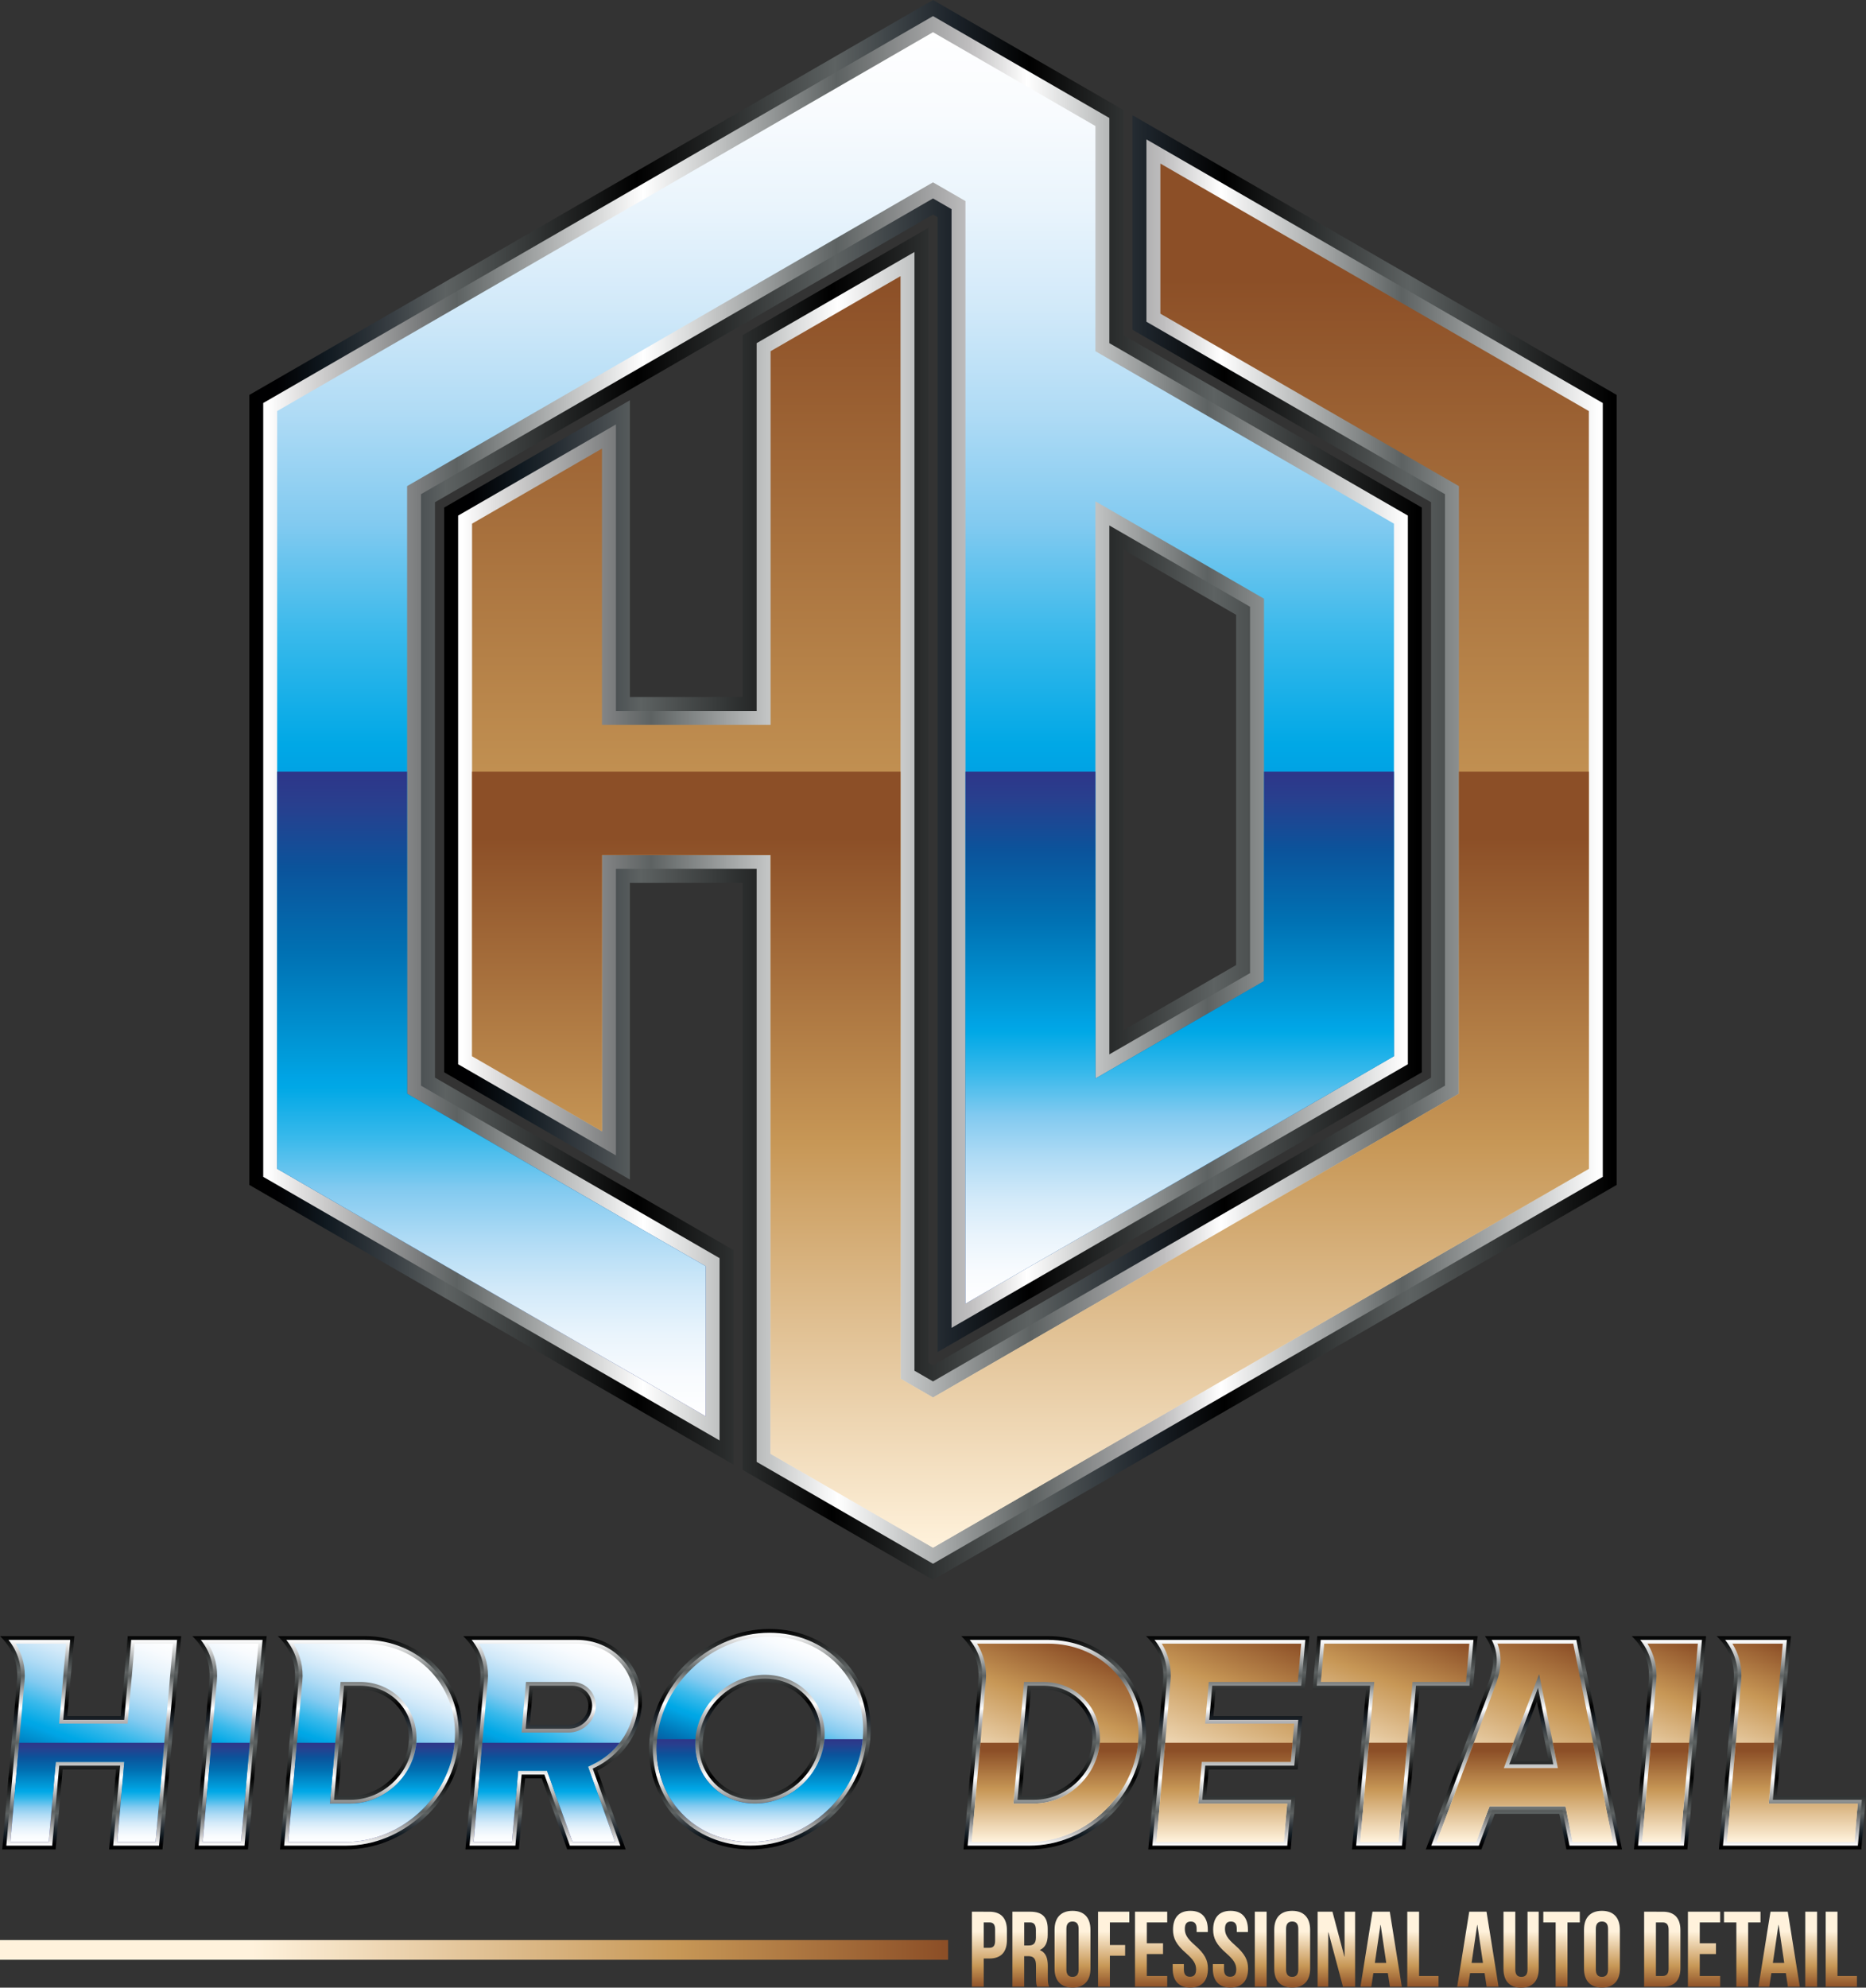 <?xml version="1.0" encoding="utf-8"?>
<!-- Generator: Adobe Illustrator 15.0.0, SVG Export Plug-In . SVG Version: 6.00 Build 0)  -->
<!DOCTYPE svg PUBLIC "-//W3C//DTD SVG 1.1//EN" "http://www.w3.org/Graphics/SVG/1.1/DTD/svg11.dtd">
<svg version="1.1" id="Layer_1" xmlns="http://www.w3.org/2000/svg" xmlns:xlink="http://www.w3.org/1999/xlink" x="0px" y="0px"
	 width="413.757px" height="440.496px" viewBox="0 0 413.757 440.496" enable-background="new 0 0 413.757 440.496"
	 xml:space="preserve">
<rect x="0" y="0" width="413.757" height="440.496" fill="#333333" stroke="none"/>
<g>
	<g>
		<defs>
			<polygon id="SVGID_1_" points="327.628,362.59 326.591,374.406 314.745,374.406 311.638,409.857 299.791,409.857 302.9,374.406 
				291.055,374.406 292.091,362.59 			"/>
		</defs>
		<clipPath id="SVGID_2_">
			<use xlink:href="#SVGID_1_"  overflow="visible"/>
		</clipPath>
		
			<linearGradient id="SVGID_3_" gradientUnits="userSpaceOnUse" x1="-90.635" y1="641.694" x2="-89.635" y2="641.694" gradientTransform="matrix(0 -47.267 -47.267 0 30640.391 -3874.195)">
			<stop  offset="0" style="stop-color:#000000"/>
			<stop  offset="0.022" style="stop-color:#000002"/>
			<stop  offset="0.063" style="stop-color:#101920"/>
			<stop  offset="0.118" style="stop-color:#373D42"/>
			<stop  offset="0.166" style="stop-color:#5D6262"/>
			<stop  offset="0.33" style="stop-color:#000000"/>
			<stop  offset="0.5" style="stop-color:#5D6262"/>
			<stop  offset="0.602" style="stop-color:#1C232A"/>
			<stop  offset="0.667" style="stop-color:#000000"/>
			<stop  offset="0.826" style="stop-color:#5D6262"/>
			<stop  offset="1" style="stop-color:#000000"/>
		</linearGradient>
		<rect x="291.055" y="362.59" clip-path="url(#SVGID_2_)" fill="url(#SVGID_3_)" width="36.573" height="47.267"/>
	</g>
	<g>
		<defs>
			<polygon id="SVGID_4_" points="326.716,363.424 292.856,363.424 291.966,373.573 303.813,373.573 300.703,409.022 
				310.87,409.022 313.979,373.573 325.825,373.573 			"/>
		</defs>
		<clipPath id="SVGID_5_">
			<use xlink:href="#SVGID_4_"  overflow="visible"/>
		</clipPath>
		
			<linearGradient id="SVGID_6_" gradientUnits="userSpaceOnUse" x1="-90.635" y1="641.693" x2="-89.636" y2="641.693" gradientTransform="matrix(0 -45.599 -45.599 0 29569.812 -3723.826)">
			<stop  offset="0" style="stop-color:#FFFFFF"/>
			<stop  offset="0.024" style="stop-color:#E5E4E4"/>
			<stop  offset="0.07" style="stop-color:#B7B7B7"/>
			<stop  offset="0.132" style="stop-color:#7B7D7E"/>
			<stop  offset="0.166" style="stop-color:#5D6262"/>
			<stop  offset="0.33" style="stop-color:#FFFFFF"/>
			<stop  offset="0.5" style="stop-color:#5D6262"/>
			<stop  offset="0.616" style="stop-color:#BEBDBE"/>
			<stop  offset="0.667" style="stop-color:#FFFFFF"/>
			<stop  offset="0.826" style="stop-color:#5D6262"/>
			<stop  offset="1" style="stop-color:#FFFFFF"/>
		</linearGradient>
		<rect x="291.966" y="363.424" clip-path="url(#SVGID_5_)" fill="url(#SVGID_6_)" width="34.75" height="45.598"/>
	</g>
	<g>
		<defs>
			<polygon id="SVGID_7_" points="325.805,364.258 293.622,364.258 292.878,372.74 304.725,372.74 301.615,408.189 310.105,408.189 
				313.214,372.74 325.061,372.74 			"/>
		</defs>
		<clipPath id="SVGID_8_">
			<use xlink:href="#SVGID_7_"  overflow="visible"/>
		</clipPath>
		
			<linearGradient id="SVGID_9_" gradientUnits="userSpaceOnUse" x1="-90.635" y1="641.822" x2="-89.635" y2="641.822" gradientTransform="matrix(-17.805 46.382 46.382 17.805 -31064.019 -6861.894)">
			<stop  offset="0" style="stop-color:#8C4F27"/>
			<stop  offset="0.282" style="stop-color:#C79756"/>
			<stop  offset="0.735" style="stop-color:#FFF2DC"/>
			<stop  offset="1" style="stop-color:#FFF2DC"/>
		</linearGradient>
		<polygon clip-path="url(#SVGID_8_)" fill="url(#SVGID_9_)" points="340.502,369.9 321.575,419.205 278.181,402.547 
			297.106,353.242 		"/>
	</g>
	<g>
		<defs>
			<path id="SVGID_10_" d="M258.753,362.59h-4.637c2.268,2.196,4.159,5.449,3.774,9.847l-3.281,37.42h31.588l1.036-11.817h-19.742
				l0.518-5.909h19.742l1.036-11.815h-19.742l0.519-5.908h19.742l1.035-11.816H258.753z"/>
		</defs>
		<clipPath id="SVGID_11_">
			<use xlink:href="#SVGID_10_"  overflow="visible"/>
		</clipPath>
		
			<linearGradient id="SVGID_12_" gradientUnits="userSpaceOnUse" x1="-90.635" y1="641.694" x2="-89.635" y2="641.694" gradientTransform="matrix(0 -47.267 -47.267 0 30602.971 -3874.14)">
			<stop  offset="0" style="stop-color:#000000"/>
			<stop  offset="0.022" style="stop-color:#000002"/>
			<stop  offset="0.063" style="stop-color:#101920"/>
			<stop  offset="0.118" style="stop-color:#373D42"/>
			<stop  offset="0.166" style="stop-color:#5D6262"/>
			<stop  offset="0.33" style="stop-color:#000000"/>
			<stop  offset="0.5" style="stop-color:#5D6262"/>
			<stop  offset="0.602" style="stop-color:#1C232A"/>
			<stop  offset="0.667" style="stop-color:#000000"/>
			<stop  offset="0.826" style="stop-color:#5D6262"/>
			<stop  offset="1" style="stop-color:#000000"/>
		</linearGradient>
		<rect x="254.116" y="362.59" clip-path="url(#SVGID_11_)" fill="url(#SVGID_12_)" width="36.225" height="47.267"/>
	</g>
	<g>
		<defs>
			<path id="SVGID_13_" d="M255.999,363.424c2.045,2.576,3.023,5.668,2.724,9.086l-3.202,36.513h29.91l0.891-10.15h-19.743
				l0.664-7.575h19.742l0.891-10.149h-19.743l0.665-7.575h19.742l0.892-10.148H255.999z"/>
		</defs>
		<clipPath id="SVGID_14_">
			<use xlink:href="#SVGID_13_"  overflow="visible"/>
		</clipPath>
		
			<linearGradient id="SVGID_15_" gradientUnits="userSpaceOnUse" x1="-90.634" y1="641.694" x2="-89.635" y2="641.694" gradientTransform="matrix(0 -45.599 -45.599 0 29533.264 -3723.85)">
			<stop  offset="0" style="stop-color:#FFFFFF"/>
			<stop  offset="0.024" style="stop-color:#E5E4E4"/>
			<stop  offset="0.07" style="stop-color:#B7B7B7"/>
			<stop  offset="0.132" style="stop-color:#7B7D7E"/>
			<stop  offset="0.166" style="stop-color:#5D6262"/>
			<stop  offset="0.33" style="stop-color:#FFFFFF"/>
			<stop  offset="0.5" style="stop-color:#5D6262"/>
			<stop  offset="0.616" style="stop-color:#BEBDBE"/>
			<stop  offset="0.667" style="stop-color:#FFFFFF"/>
			<stop  offset="0.826" style="stop-color:#5D6262"/>
			<stop  offset="1" style="stop-color:#FFFFFF"/>
		</linearGradient>
		<rect x="255.521" y="363.424" clip-path="url(#SVGID_14_)" fill="url(#SVGID_15_)" width="33.91" height="45.599"/>
	</g>
	<g>
		<defs>
			<path id="SVGID_16_" d="M257.606,364.256c1.521,2.452,2.217,5.272,1.949,8.325l-3.123,35.607h28.232l0.744-8.482h-19.743
				l0.811-9.243h19.742l0.745-8.481h-19.743l0.811-9.242h19.743l0.744-8.483H257.606z"/>
		</defs>
		<clipPath id="SVGID_17_">
			<use xlink:href="#SVGID_16_"  overflow="visible"/>
		</clipPath>
		
			<linearGradient id="SVGID_18_" gradientUnits="userSpaceOnUse" x1="-90.635" y1="641.717" x2="-89.635" y2="641.717" gradientTransform="matrix(-18.819 49.025 49.025 18.819 -32883.719 -7271.277)">
			<stop  offset="0" style="stop-color:#8C4F27"/>
			<stop  offset="0.282" style="stop-color:#C79756"/>
			<stop  offset="0.735" style="stop-color:#FFF2DC"/>
			<stop  offset="1" style="stop-color:#FFF2DC"/>
		</linearGradient>
		<polygon clip-path="url(#SVGID_17_)" fill="url(#SVGID_18_)" points="303.217,369.899 284.397,418.923 241.734,402.546 
			260.553,353.522 		"/>
	</g>
	<g>
		<defs>
			<path id="SVGID_19_" d="M77.048,374.407h2.773c6.515,0,11.379,5.317,10.809,11.817c-0.569,6.499-6.366,11.815-12.881,11.815
				h-2.773L77.048,374.407z M66.238,362.59h-4.636c2.267,2.196,4.159,5.449,3.773,9.847l-3.282,37.42h14.619
				c13.031,0,24.625-10.636,25.764-23.633c1.14-12.999-8.588-23.634-21.618-23.634H66.238z"/>
		</defs>
		<clipPath id="SVGID_20_">
			<use xlink:href="#SVGID_19_"  overflow="visible"/>
		</clipPath>
		
			<linearGradient id="SVGID_21_" gradientUnits="userSpaceOnUse" x1="-90.635" y1="641.683" x2="-89.635" y2="641.683" gradientTransform="matrix(0 -47.267 -47.267 0 30412.815 -3874.14)">
			<stop  offset="0" style="stop-color:#000000"/>
			<stop  offset="0.022" style="stop-color:#000002"/>
			<stop  offset="0.063" style="stop-color:#101920"/>
			<stop  offset="0.118" style="stop-color:#373D42"/>
			<stop  offset="0.166" style="stop-color:#5D6262"/>
			<stop  offset="0.33" style="stop-color:#000000"/>
			<stop  offset="0.5" style="stop-color:#5D6262"/>
			<stop  offset="0.602" style="stop-color:#1C232A"/>
			<stop  offset="0.667" style="stop-color:#000000"/>
			<stop  offset="0.826" style="stop-color:#5D6262"/>
			<stop  offset="1" style="stop-color:#000000"/>
		</linearGradient>
		<rect x="61.602" y="362.59" clip-path="url(#SVGID_20_)" fill="url(#SVGID_21_)" width="42.014" height="47.267"/>
	</g>
	<g>
		<defs>
			<path id="SVGID_22_" d="M76.283,373.573h3.538c3.257,0,6.346,1.256,8.579,3.635c2.31,2.46,3.356,5.746,3.064,9.088
				c-0.607,6.916-6.754,12.577-13.715,12.577h-3.686L76.283,373.573z M63.484,363.424c2.045,2.576,3.024,5.668,2.723,9.086
				l-3.202,36.513h13.707c12.626,0,23.832-10.334,24.932-22.872c0.524-5.976-1.326-11.848-5.458-16.249
				c-3.994-4.254-9.51-6.478-15.328-6.478H63.484z"/>
		</defs>
		<clipPath id="SVGID_23_">
			<use xlink:href="#SVGID_22_"  overflow="visible"/>
		</clipPath>
		
			<linearGradient id="SVGID_24_" gradientUnits="userSpaceOnUse" x1="-90.634" y1="641.689" x2="-89.635" y2="641.689" gradientTransform="matrix(0 -45.599 -45.599 0 29343.17 -3723.85)">
			<stop  offset="0" style="stop-color:#FFFFFF"/>
			<stop  offset="0.024" style="stop-color:#E5E4E4"/>
			<stop  offset="0.07" style="stop-color:#B7B7B7"/>
			<stop  offset="0.132" style="stop-color:#7B7D7E"/>
			<stop  offset="0.166" style="stop-color:#5D6262"/>
			<stop  offset="0.33" style="stop-color:#FFFFFF"/>
			<stop  offset="0.5" style="stop-color:#5D6262"/>
			<stop  offset="0.616" style="stop-color:#BEBDBE"/>
			<stop  offset="0.667" style="stop-color:#FFFFFF"/>
			<stop  offset="0.826" style="stop-color:#5D6262"/>
			<stop  offset="1" style="stop-color:#FFFFFF"/>
		</linearGradient>
		<rect x="63.005" y="363.424" clip-path="url(#SVGID_23_)" fill="url(#SVGID_24_)" width="39.163" height="45.599"/>
	</g>
	<g>
		<defs>
			<path id="SVGID_25_" d="M75.517,372.74h4.304c3.488,0,6.798,1.351,9.19,3.899c2.472,2.633,3.599,6.15,3.285,9.729
				c-0.645,7.348-7.153,13.339-14.547,13.339h-4.598L75.517,372.74z M65.091,364.256c1.522,2.452,2.216,5.272,1.949,8.325
				l-3.123,35.607h12.795c12.194,0,23.038-10.003,24.099-22.111c0.504-5.739-1.266-11.378-5.235-15.604
				c-3.837-4.087-9.131-6.217-14.718-6.217H65.091z"/>
		</defs>
		<clipPath id="SVGID_26_">
			<use xlink:href="#SVGID_25_"  overflow="visible"/>
		</clipPath>
		
			<linearGradient id="SVGID_27_" gradientUnits="userSpaceOnUse" x1="-90.635" y1="641.76" x2="-89.635" y2="641.76" gradientTransform="matrix(-17.379 45.274 45.274 17.379 -30540.09 -6683.477)">
			<stop  offset="0" style="stop-color:#FFFFFF"/>
			<stop  offset="0.06" style="stop-color:#F8FBFE"/>
			<stop  offset="0.128" style="stop-color:#E9F4FC"/>
			<stop  offset="0.2" style="stop-color:#D1E9F9"/>
			<stop  offset="0.275" style="stop-color:#AFDBF5"/>
			<stop  offset="0.353" style="stop-color:#82CAF0"/>
			<stop  offset="0.432" style="stop-color:#39B9EB"/>
			<stop  offset="0.511" style="stop-color:#00A8E6"/>
			<stop  offset="0.526" style="stop-color:#00A4E5"/>
			<stop  offset="0.544" style="stop-color:#009CDB"/>
			<stop  offset="0.64" style="stop-color:#0071B3"/>
			<stop  offset="0.718" style="stop-color:#0B539B"/>
			<stop  offset="0.774" style="stop-color:#283F8E"/>
			<stop  offset="0.804" style="stop-color:#2E3689"/>
			<stop  offset="1" style="stop-color:#2E3689"/>
		</linearGradient>
		<polygon clip-path="url(#SVGID_26_)" fill="url(#SVGID_27_)" points="116.013,369.899 96.512,420.701 49.219,402.546 
			68.72,351.745 		"/>
	</g>
	<g>
		<defs>
			<path id="SVGID_28_" d="M92.308,386.224l-0.012,0.144c-0.645,7.348-7.153,13.339-14.547,13.339h-4.598l1.183-13.482h-8.49
				l-1.927,21.965h12.795c12.145,0,22.949-9.924,24.085-21.965H92.308z"/>
		</defs>
		<clipPath id="SVGID_29_">
			<use xlink:href="#SVGID_28_"  overflow="visible"/>
		</clipPath>
		
			<linearGradient id="SVGID_30_" gradientUnits="userSpaceOnUse" x1="-90.634" y1="641.695" x2="-89.635" y2="641.695" gradientTransform="matrix(0 -21.966 -21.966 0 14177.98 -1582.716)">
			<stop  offset="0" style="stop-color:#FFFFFF"/>
			<stop  offset="0.06" style="stop-color:#F8FBFE"/>
			<stop  offset="0.128" style="stop-color:#E9F4FC"/>
			<stop  offset="0.2" style="stop-color:#D1E9F9"/>
			<stop  offset="0.275" style="stop-color:#AFDBF5"/>
			<stop  offset="0.353" style="stop-color:#82CAF0"/>
			<stop  offset="0.432" style="stop-color:#39B9EB"/>
			<stop  offset="0.511" style="stop-color:#00A8E6"/>
			<stop  offset="0.526" style="stop-color:#00A4E5"/>
			<stop  offset="0.557" style="stop-color:#009CDB"/>
			<stop  offset="0.72" style="stop-color:#0071B3"/>
			<stop  offset="0.853" style="stop-color:#0B539B"/>
			<stop  offset="0.95" style="stop-color:#283F8E"/>
			<stop  offset="1" style="stop-color:#2E3689"/>
		</linearGradient>
		<rect x="63.917" y="386.224" clip-path="url(#SVGID_29_)" fill="url(#SVGID_30_)" width="36.88" height="21.965"/>
	</g>
	<g>
		<defs>
			<path id="SVGID_31_" d="M228.599,374.407h2.773c6.516,0,11.378,5.317,10.809,11.817c-0.569,6.499-6.367,11.815-12.883,11.815
				h-2.772L228.599,374.407z M217.788,362.59h-4.637c2.268,2.196,4.159,5.449,3.773,9.847l-3.281,37.42h14.619
				c13.029,0,24.625-10.636,25.763-23.633c1.141-12.999-8.587-23.634-21.617-23.634H217.788z"/>
		</defs>
		<clipPath id="SVGID_32_">
			<use xlink:href="#SVGID_31_"  overflow="visible"/>
		</clipPath>
		
			<linearGradient id="SVGID_33_" gradientUnits="userSpaceOnUse" x1="-90.635" y1="641.683" x2="-89.635" y2="641.683" gradientTransform="matrix(0 -47.267 -47.267 0 30564.377 -3874.14)">
			<stop  offset="0" style="stop-color:#000000"/>
			<stop  offset="0.022" style="stop-color:#000002"/>
			<stop  offset="0.063" style="stop-color:#101920"/>
			<stop  offset="0.118" style="stop-color:#373D42"/>
			<stop  offset="0.166" style="stop-color:#5D6262"/>
			<stop  offset="0.33" style="stop-color:#000000"/>
			<stop  offset="0.5" style="stop-color:#5D6262"/>
			<stop  offset="0.602" style="stop-color:#1C232A"/>
			<stop  offset="0.667" style="stop-color:#000000"/>
			<stop  offset="0.826" style="stop-color:#5D6262"/>
			<stop  offset="1" style="stop-color:#000000"/>
		</linearGradient>
		<rect x="213.151" y="362.59" clip-path="url(#SVGID_32_)" fill="url(#SVGID_33_)" width="42.015" height="47.267"/>
	</g>
	<g>
		<defs>
			<path id="SVGID_34_" d="M227.832,373.573h3.54c3.255,0,6.345,1.256,8.578,3.635c2.31,2.46,3.356,5.746,3.064,9.088
				c-0.608,6.916-6.755,12.577-13.717,12.577h-3.685L227.832,373.573z M215.034,363.424c2.045,2.576,3.023,5.668,2.722,9.086
				l-3.2,36.513h13.707c12.626,0,23.831-10.334,24.932-22.872c0.523-5.976-1.327-11.848-5.459-16.249
				c-3.994-4.254-9.509-6.478-15.327-6.478H215.034z"/>
		</defs>
		<clipPath id="SVGID_35_">
			<use xlink:href="#SVGID_34_"  overflow="visible"/>
		</clipPath>
		
			<linearGradient id="SVGID_36_" gradientUnits="userSpaceOnUse" x1="-90.634" y1="641.689" x2="-89.635" y2="641.689" gradientTransform="matrix(0 -45.599 -45.599 0 29494.701 -3723.85)">
			<stop  offset="0" style="stop-color:#FFFFFF"/>
			<stop  offset="0.024" style="stop-color:#E5E4E4"/>
			<stop  offset="0.07" style="stop-color:#B7B7B7"/>
			<stop  offset="0.132" style="stop-color:#7B7D7E"/>
			<stop  offset="0.166" style="stop-color:#5D6262"/>
			<stop  offset="0.33" style="stop-color:#FFFFFF"/>
			<stop  offset="0.5" style="stop-color:#5D6262"/>
			<stop  offset="0.616" style="stop-color:#BEBDBE"/>
			<stop  offset="0.667" style="stop-color:#FFFFFF"/>
			<stop  offset="0.826" style="stop-color:#5D6262"/>
			<stop  offset="1" style="stop-color:#FFFFFF"/>
		</linearGradient>
		<rect x="214.556" y="363.424" clip-path="url(#SVGID_35_)" fill="url(#SVGID_36_)" width="39.162" height="45.599"/>
	</g>
	<g>
		<defs>
			<path id="SVGID_37_" d="M227.066,372.74h4.306c3.486,0,6.796,1.351,9.188,3.899c2.472,2.633,3.6,6.15,3.285,9.729
				c-0.646,7.348-7.153,13.339-14.548,13.339h-4.597L227.066,372.74z M216.641,364.256c1.521,2.452,2.217,5.272,1.948,8.325
				l-3.122,35.607h12.796c12.192,0,23.036-10.003,24.099-22.111c0.503-5.739-1.268-11.378-5.236-15.604
				c-3.837-4.087-9.13-6.217-14.717-6.217H216.641z"/>
		</defs>
		<clipPath id="SVGID_38_">
			<use xlink:href="#SVGID_37_"  overflow="visible"/>
		</clipPath>
		
			<linearGradient id="SVGID_39_" gradientUnits="userSpaceOnUse" x1="-90.635" y1="641.76" x2="-89.635" y2="641.76" gradientTransform="matrix(-17.379 45.274 45.274 17.379 -30388.543 -6683.477)">
			<stop  offset="0" style="stop-color:#8C4F27"/>
			<stop  offset="0.282" style="stop-color:#C79756"/>
			<stop  offset="0.735" style="stop-color:#FFF2DC"/>
			<stop  offset="1" style="stop-color:#FFF2DC"/>
		</linearGradient>
		<polygon clip-path="url(#SVGID_38_)" fill="url(#SVGID_39_)" points="267.563,369.899 248.062,420.701 200.769,402.546 
			220.27,351.745 		"/>
	</g>
	<g>
		<defs>
			<path id="SVGID_40_" d="M28.329,362.59l-1.554,17.725H14.928l1.555-17.725H4.638H0c2.268,2.196,4.159,5.449,3.774,9.847
				l-3.281,37.42h11.845l1.555-17.727h11.845l-1.555,17.727h11.846l4.146-47.267H28.329z"/>
		</defs>
		<clipPath id="SVGID_41_">
			<use xlink:href="#SVGID_40_"  overflow="visible"/>
		</clipPath>
		
			<linearGradient id="SVGID_42_" gradientUnits="userSpaceOnUse" x1="-90.635" y1="641.694" x2="-89.635" y2="641.694" gradientTransform="matrix(0 -47.267 -47.267 0 30350.815 -3874.14)">
			<stop  offset="0" style="stop-color:#000000"/>
			<stop  offset="0.022" style="stop-color:#000002"/>
			<stop  offset="0.063" style="stop-color:#101920"/>
			<stop  offset="0.118" style="stop-color:#373D42"/>
			<stop  offset="0.166" style="stop-color:#5D6262"/>
			<stop  offset="0.33" style="stop-color:#000000"/>
			<stop  offset="0.5" style="stop-color:#5D6262"/>
			<stop  offset="0.602" style="stop-color:#1C232A"/>
			<stop  offset="0.667" style="stop-color:#000000"/>
			<stop  offset="0.826" style="stop-color:#5D6262"/>
			<stop  offset="1" style="stop-color:#000000"/>
		</linearGradient>
		<rect y="362.59" clip-path="url(#SVGID_41_)" fill="url(#SVGID_42_)" width="40.175" height="47.267"/>
	</g>
	<g>
		<defs>
			<path id="SVGID_43_" d="M29.094,363.424l-1.555,17.724H14.016l1.555-17.724H1.883c2.045,2.576,3.023,5.668,2.724,9.086
				l-3.203,36.513h10.168l1.555-17.726H26.65l-1.555,17.726h10.168l4-45.599H29.094z"/>
		</defs>
		<clipPath id="SVGID_44_">
			<use xlink:href="#SVGID_43_"  overflow="visible"/>
		</clipPath>
		
			<linearGradient id="SVGID_45_" gradientUnits="userSpaceOnUse" x1="-90.634" y1="641.694" x2="-89.635" y2="641.694" gradientTransform="matrix(0 -45.599 -45.599 0 29281.139 -3723.85)">
			<stop  offset="0" style="stop-color:#FFFFFF"/>
			<stop  offset="0.024" style="stop-color:#E5E4E4"/>
			<stop  offset="0.07" style="stop-color:#B7B7B7"/>
			<stop  offset="0.132" style="stop-color:#7B7D7E"/>
			<stop  offset="0.166" style="stop-color:#5D6262"/>
			<stop  offset="0.33" style="stop-color:#FFFFFF"/>
			<stop  offset="0.5" style="stop-color:#5D6262"/>
			<stop  offset="0.616" style="stop-color:#BEBDBE"/>
			<stop  offset="0.667" style="stop-color:#FFFFFF"/>
			<stop  offset="0.826" style="stop-color:#5D6262"/>
			<stop  offset="1" style="stop-color:#FFFFFF"/>
		</linearGradient>
		<rect x="1.404" y="363.424" clip-path="url(#SVGID_44_)" fill="url(#SVGID_45_)" width="37.859" height="45.599"/>
	</g>
	<g>
		<defs>
			<path id="SVGID_46_" d="M29.861,364.256l-1.555,17.726H13.105l1.555-17.726H3.49c1.522,2.452,2.217,5.272,1.948,8.325
				l-3.122,35.607h8.49l1.555-17.726h15.201l-1.554,17.726h8.489l3.853-43.933H29.861z"/>
		</defs>
		<clipPath id="SVGID_47_">
			<use xlink:href="#SVGID_46_"  overflow="visible"/>
		</clipPath>
		
			<linearGradient id="SVGID_48_" gradientUnits="userSpaceOnUse" x1="-90.636" y1="641.716" x2="-89.636" y2="641.716" gradientTransform="matrix(-19.326 50.346 50.346 19.326 -34029.344 -7477.641)">
			<stop  offset="0" style="stop-color:#FFFFFF"/>
			<stop  offset="0.06" style="stop-color:#F8FBFE"/>
			<stop  offset="0.128" style="stop-color:#E9F4FC"/>
			<stop  offset="0.2" style="stop-color:#D1E9F9"/>
			<stop  offset="0.275" style="stop-color:#AFDBF5"/>
			<stop  offset="0.353" style="stop-color:#82CAF0"/>
			<stop  offset="0.432" style="stop-color:#39B9EB"/>
			<stop  offset="0.511" style="stop-color:#00A8E6"/>
			<stop  offset="0.526" style="stop-color:#00A4E5"/>
			<stop  offset="0.544" style="stop-color:#009CDB"/>
			<stop  offset="0.64" style="stop-color:#0071B3"/>
			<stop  offset="0.718" style="stop-color:#0B539B"/>
			<stop  offset="0.774" style="stop-color:#283F8E"/>
			<stop  offset="0.804" style="stop-color:#2E3689"/>
			<stop  offset="1" style="stop-color:#2E3689"/>
		</linearGradient>
		<polygon clip-path="url(#SVGID_47_)" fill="url(#SVGID_48_)" points="53.048,369.899 33.723,420.245 -12.382,402.546 
			6.944,352.201 		"/>
	</g>
	<g>
		<defs>
			<polygon id="SVGID_49_" points="4.243,386.224 2.316,408.189 10.806,408.189 12.361,390.463 27.562,390.463 26.008,408.189 
				34.497,408.189 36.424,386.224 			"/>
		</defs>
		<clipPath id="SVGID_50_">
			<use xlink:href="#SVGID_49_"  overflow="visible"/>
		</clipPath>
		
			<linearGradient id="SVGID_51_" gradientUnits="userSpaceOnUse" x1="-90.634" y1="641.694" x2="-89.635" y2="641.694" gradientTransform="matrix(0 -21.966 -21.966 0 14114.996 -1582.716)">
			<stop  offset="0" style="stop-color:#FFFFFF"/>
			<stop  offset="0.06" style="stop-color:#F8FBFE"/>
			<stop  offset="0.128" style="stop-color:#E9F4FC"/>
			<stop  offset="0.2" style="stop-color:#D1E9F9"/>
			<stop  offset="0.275" style="stop-color:#AFDBF5"/>
			<stop  offset="0.353" style="stop-color:#82CAF0"/>
			<stop  offset="0.432" style="stop-color:#39B9EB"/>
			<stop  offset="0.511" style="stop-color:#00A8E6"/>
			<stop  offset="0.526" style="stop-color:#00A4E5"/>
			<stop  offset="0.557" style="stop-color:#009CDB"/>
			<stop  offset="0.72" style="stop-color:#0071B3"/>
			<stop  offset="0.853" style="stop-color:#0B539B"/>
			<stop  offset="0.95" style="stop-color:#283F8E"/>
			<stop  offset="1" style="stop-color:#2E3689"/>
		</linearGradient>
		<rect x="2.316" y="386.224" clip-path="url(#SVGID_50_)" fill="url(#SVGID_51_)" width="34.108" height="21.965"/>
	</g>
	<g>
		<defs>
			<path id="SVGID_52_" d="M47.284,362.59h-4.637c2.267,2.196,4.159,5.449,3.773,9.847l-3.283,37.42h11.846l4.146-47.267H47.284z"/>
		</defs>
		<clipPath id="SVGID_53_">
			<use xlink:href="#SVGID_52_"  overflow="visible"/>
		</clipPath>
		
			<linearGradient id="SVGID_54_" gradientUnits="userSpaceOnUse" x1="-90.635" y1="641.694" x2="-89.635" y2="641.694" gradientTransform="matrix(0 -47.267 -47.267 0 30381.627 -3874.14)">
			<stop  offset="0" style="stop-color:#000000"/>
			<stop  offset="0.022" style="stop-color:#000002"/>
			<stop  offset="0.063" style="stop-color:#101920"/>
			<stop  offset="0.118" style="stop-color:#373D42"/>
			<stop  offset="0.166" style="stop-color:#5D6262"/>
			<stop  offset="0.33" style="stop-color:#000000"/>
			<stop  offset="0.5" style="stop-color:#5D6262"/>
			<stop  offset="0.602" style="stop-color:#1C232A"/>
			<stop  offset="0.667" style="stop-color:#000000"/>
			<stop  offset="0.826" style="stop-color:#5D6262"/>
			<stop  offset="1" style="stop-color:#000000"/>
		</linearGradient>
		<rect x="42.647" y="362.59" clip-path="url(#SVGID_53_)" fill="url(#SVGID_54_)" width="16.482" height="47.267"/>
	</g>
	<g>
		<defs>
			<path id="SVGID_55_" d="M44.529,363.424c2.044,2.576,3.023,5.668,2.722,9.086l-3.202,36.513h10.168l4-45.599H44.529z"/>
		</defs>
		<clipPath id="SVGID_56_">
			<use xlink:href="#SVGID_55_"  overflow="visible"/>
		</clipPath>
		
			<linearGradient id="SVGID_57_" gradientUnits="userSpaceOnUse" x1="-90.634" y1="641.694" x2="-89.635" y2="641.694" gradientTransform="matrix(0 -45.599 -45.599 0 29311.92 -3723.85)">
			<stop  offset="0" style="stop-color:#FFFFFF"/>
			<stop  offset="0.024" style="stop-color:#E5E4E4"/>
			<stop  offset="0.07" style="stop-color:#B7B7B7"/>
			<stop  offset="0.132" style="stop-color:#7B7D7E"/>
			<stop  offset="0.166" style="stop-color:#5D6262"/>
			<stop  offset="0.33" style="stop-color:#FFFFFF"/>
			<stop  offset="0.5" style="stop-color:#5D6262"/>
			<stop  offset="0.616" style="stop-color:#BEBDBE"/>
			<stop  offset="0.667" style="stop-color:#FFFFFF"/>
			<stop  offset="0.826" style="stop-color:#5D6262"/>
			<stop  offset="1" style="stop-color:#FFFFFF"/>
		</linearGradient>
		<rect x="44.049" y="363.424" clip-path="url(#SVGID_56_)" fill="url(#SVGID_57_)" width="14.168" height="45.599"/>
	</g>
	<g>
		<defs>
			<path id="SVGID_58_" d="M46.135,364.256c1.522,2.452,2.218,5.272,1.95,8.325l-3.124,35.607h8.491l3.853-43.933H46.135z"/>
		</defs>
		<clipPath id="SVGID_59_">
			<use xlink:href="#SVGID_58_"  overflow="visible"/>
		</clipPath>
		
			<linearGradient id="SVGID_60_" gradientUnits="userSpaceOnUse" x1="-90.634" y1="641.721" x2="-89.634" y2="641.721" gradientTransform="matrix(-16.284 42.42 42.42 16.284 -28638.318 -6239.71)">
			<stop  offset="0" style="stop-color:#FFFFFF"/>
			<stop  offset="0.06" style="stop-color:#F8FBFE"/>
			<stop  offset="0.128" style="stop-color:#E9F4FC"/>
			<stop  offset="0.2" style="stop-color:#D1E9F9"/>
			<stop  offset="0.275" style="stop-color:#AFDBF5"/>
			<stop  offset="0.353" style="stop-color:#82CAF0"/>
			<stop  offset="0.432" style="stop-color:#39B9EB"/>
			<stop  offset="0.511" style="stop-color:#00A8E6"/>
			<stop  offset="0.526" style="stop-color:#00A4E5"/>
			<stop  offset="0.544" style="stop-color:#009CDB"/>
			<stop  offset="0.64" style="stop-color:#0071B3"/>
			<stop  offset="0.718" style="stop-color:#0B539B"/>
			<stop  offset="0.774" style="stop-color:#283F8E"/>
			<stop  offset="0.804" style="stop-color:#2E3689"/>
			<stop  offset="1" style="stop-color:#2E3689"/>
		</linearGradient>
		<polygon clip-path="url(#SVGID_59_)" fill="url(#SVGID_60_)" points="72.003,369.899 55.72,412.319 30.263,402.546 
			46.546,360.127 		"/>
	</g>
	<g>
		<defs>
			<polygon id="SVGID_61_" points="46.889,386.224 44.961,408.189 53.452,408.189 55.377,386.224 			"/>
		</defs>
		<clipPath id="SVGID_62_">
			<use xlink:href="#SVGID_61_"  overflow="visible"/>
		</clipPath>
		
			<linearGradient id="SVGID_63_" gradientUnits="userSpaceOnUse" x1="-90.634" y1="641.694" x2="-89.635" y2="641.694" gradientTransform="matrix(0 -21.966 -21.966 0 14145.793 -1582.716)">
			<stop  offset="0" style="stop-color:#FFFFFF"/>
			<stop  offset="0.06" style="stop-color:#F8FBFE"/>
			<stop  offset="0.128" style="stop-color:#E9F4FC"/>
			<stop  offset="0.2" style="stop-color:#D1E9F9"/>
			<stop  offset="0.275" style="stop-color:#AFDBF5"/>
			<stop  offset="0.353" style="stop-color:#82CAF0"/>
			<stop  offset="0.432" style="stop-color:#39B9EB"/>
			<stop  offset="0.511" style="stop-color:#00A8E6"/>
			<stop  offset="0.526" style="stop-color:#00A4E5"/>
			<stop  offset="0.557" style="stop-color:#009CDB"/>
			<stop  offset="0.72" style="stop-color:#0071B3"/>
			<stop  offset="0.853" style="stop-color:#0B539B"/>
			<stop  offset="0.95" style="stop-color:#283F8E"/>
			<stop  offset="1" style="stop-color:#2E3689"/>
		</linearGradient>
		<rect x="44.961" y="386.224" clip-path="url(#SVGID_62_)" fill="url(#SVGID_63_)" width="10.416" height="21.965"/>
	</g>
	<g>
		<defs>
			<path id="SVGID_64_" d="M366.451,362.59h-4.637c2.267,2.196,4.159,5.449,3.772,9.847l-3.282,37.42h11.846l4.146-47.267H366.451z"
				/>
		</defs>
		<clipPath id="SVGID_65_">
			<use xlink:href="#SVGID_64_"  overflow="visible"/>
		</clipPath>
		
			<linearGradient id="SVGID_66_" gradientUnits="userSpaceOnUse" x1="-90.635" y1="641.694" x2="-89.635" y2="641.694" gradientTransform="matrix(0 -47.267 -47.267 0 30700.783 -3874.14)">
			<stop  offset="0" style="stop-color:#000000"/>
			<stop  offset="0.022" style="stop-color:#000002"/>
			<stop  offset="0.063" style="stop-color:#101920"/>
			<stop  offset="0.118" style="stop-color:#373D42"/>
			<stop  offset="0.166" style="stop-color:#5D6262"/>
			<stop  offset="0.33" style="stop-color:#000000"/>
			<stop  offset="0.5" style="stop-color:#5D6262"/>
			<stop  offset="0.602" style="stop-color:#1C232A"/>
			<stop  offset="0.667" style="stop-color:#000000"/>
			<stop  offset="0.826" style="stop-color:#5D6262"/>
			<stop  offset="1" style="stop-color:#000000"/>
		</linearGradient>
		<rect x="361.814" y="362.59" clip-path="url(#SVGID_65_)" fill="url(#SVGID_66_)" width="16.481" height="47.267"/>
	</g>
	<g>
		<defs>
			<path id="SVGID_67_" d="M363.696,363.424c2.044,2.576,3.022,5.668,2.722,9.086l-3.202,36.513h10.168l4-45.599H363.696z"/>
		</defs>
		<clipPath id="SVGID_68_">
			<use xlink:href="#SVGID_67_"  overflow="visible"/>
		</clipPath>
		
			<linearGradient id="SVGID_69_" gradientUnits="userSpaceOnUse" x1="-90.634" y1="641.694" x2="-89.635" y2="641.694" gradientTransform="matrix(0 -45.599 -45.599 0 29631.107 -3723.85)">
			<stop  offset="0" style="stop-color:#FFFFFF"/>
			<stop  offset="0.024" style="stop-color:#E5E4E4"/>
			<stop  offset="0.07" style="stop-color:#B7B7B7"/>
			<stop  offset="0.132" style="stop-color:#7B7D7E"/>
			<stop  offset="0.166" style="stop-color:#5D6262"/>
			<stop  offset="0.33" style="stop-color:#FFFFFF"/>
			<stop  offset="0.5" style="stop-color:#5D6262"/>
			<stop  offset="0.616" style="stop-color:#BEBDBE"/>
			<stop  offset="0.667" style="stop-color:#FFFFFF"/>
			<stop  offset="0.826" style="stop-color:#5D6262"/>
			<stop  offset="1" style="stop-color:#FFFFFF"/>
		</linearGradient>
		<rect x="363.216" y="363.424" clip-path="url(#SVGID_68_)" fill="url(#SVGID_69_)" width="14.168" height="45.599"/>
	</g>
	<g>
		<defs>
			<path id="SVGID_70_" d="M365.303,364.256c1.521,2.452,2.218,5.272,1.949,8.325l-3.124,35.607h8.491l3.854-43.933H365.303z"/>
		</defs>
		<clipPath id="SVGID_71_">
			<use xlink:href="#SVGID_70_"  overflow="visible"/>
		</clipPath>
		
			<linearGradient id="SVGID_72_" gradientUnits="userSpaceOnUse" x1="-90.635" y1="641.722" x2="-89.635" y2="641.722" gradientTransform="matrix(-16.284 42.42 42.42 16.284 -28319.162 -6239.71)">
			<stop  offset="0" style="stop-color:#8C4F27"/>
			<stop  offset="0.282" style="stop-color:#C79756"/>
			<stop  offset="0.735" style="stop-color:#FFF2DC"/>
			<stop  offset="1" style="stop-color:#FFF2DC"/>
		</linearGradient>
		<polygon clip-path="url(#SVGID_71_)" fill="url(#SVGID_72_)" points="391.17,369.899 374.887,412.319 349.43,402.546 
			365.714,360.127 		"/>
	</g>
	<g>
		<defs>
			<path id="SVGID_73_" d="M385.28,362.59h-4.638c2.268,2.196,4.158,5.449,3.773,9.847l-3.283,37.42h31.589l1.035-11.817h-19.741
				l3.108-35.449H385.28z"/>
		</defs>
		<clipPath id="SVGID_74_">
			<use xlink:href="#SVGID_73_"  overflow="visible"/>
		</clipPath>
		
			<linearGradient id="SVGID_75_" gradientUnits="userSpaceOnUse" x1="-90.635" y1="641.694" x2="-89.635" y2="641.694" gradientTransform="matrix(0 -47.267 -47.267 0 30727.94 -3874.14)">
			<stop  offset="0" style="stop-color:#000000"/>
			<stop  offset="0.022" style="stop-color:#000002"/>
			<stop  offset="0.063" style="stop-color:#101920"/>
			<stop  offset="0.118" style="stop-color:#373D42"/>
			<stop  offset="0.166" style="stop-color:#5D6262"/>
			<stop  offset="0.33" style="stop-color:#000000"/>
			<stop  offset="0.5" style="stop-color:#5D6262"/>
			<stop  offset="0.602" style="stop-color:#1C232A"/>
			<stop  offset="0.667" style="stop-color:#000000"/>
			<stop  offset="0.826" style="stop-color:#5D6262"/>
			<stop  offset="1" style="stop-color:#000000"/>
		</linearGradient>
		<rect x="380.643" y="362.59" clip-path="url(#SVGID_74_)" fill="url(#SVGID_75_)" width="33.114" height="47.267"/>
	</g>
	<g>
		<defs>
			<path id="SVGID_76_" d="M382.525,363.424c2.044,2.576,3.022,5.668,2.722,9.086l-3.202,36.513h29.911l0.891-10.15h-19.743
				l3.109-35.448H382.525z"/>
		</defs>
		<clipPath id="SVGID_77_">
			<use xlink:href="#SVGID_76_"  overflow="visible"/>
		</clipPath>
		
			<linearGradient id="SVGID_78_" gradientUnits="userSpaceOnUse" x1="-90.634" y1="641.694" x2="-89.635" y2="641.694" gradientTransform="matrix(0 -45.599 -45.599 0 29658.232 -3723.85)">
			<stop  offset="0" style="stop-color:#FFFFFF"/>
			<stop  offset="0.024" style="stop-color:#E5E4E4"/>
			<stop  offset="0.07" style="stop-color:#B7B7B7"/>
			<stop  offset="0.132" style="stop-color:#7B7D7E"/>
			<stop  offset="0.166" style="stop-color:#5D6262"/>
			<stop  offset="0.33" style="stop-color:#FFFFFF"/>
			<stop  offset="0.5" style="stop-color:#5D6262"/>
			<stop  offset="0.616" style="stop-color:#BEBDBE"/>
			<stop  offset="0.667" style="stop-color:#FFFFFF"/>
			<stop  offset="0.826" style="stop-color:#5D6262"/>
			<stop  offset="1" style="stop-color:#FFFFFF"/>
		</linearGradient>
		<rect x="382.045" y="363.424" clip-path="url(#SVGID_77_)" fill="url(#SVGID_78_)" width="30.802" height="45.599"/>
	</g>
	<g>
		<defs>
			<path id="SVGID_79_" d="M384.13,364.256c1.523,2.452,2.22,5.272,1.95,8.325l-3.123,35.607h28.234l0.742-8.482h-19.741
				l3.108-35.45H384.13z"/>
		</defs>
		<clipPath id="SVGID_80_">
			<use xlink:href="#SVGID_79_"  overflow="visible"/>
		</clipPath>
		
			<linearGradient id="SVGID_81_" gradientUnits="userSpaceOnUse" x1="-90.635" y1="641.69" x2="-89.635" y2="641.69" gradientTransform="matrix(-16.284 42.42 42.42 16.284 -28291.725 -6236.429)">
			<stop  offset="0" style="stop-color:#8C4F27"/>
			<stop  offset="0.282" style="stop-color:#C79756"/>
			<stop  offset="0.735" style="stop-color:#FFF2DC"/>
			<stop  offset="1" style="stop-color:#FFF2DC"/>
		</linearGradient>
		<polygon clip-path="url(#SVGID_80_)" fill="url(#SVGID_81_)" points="426.631,369.899 408.212,417.883 368.259,402.546 
			386.679,354.563 		"/>
	</g>
	<g>
		<defs>
			<path id="SVGID_82_" d="M155.858,385.435c0.611-6.961,6.762-12.604,13.742-12.604c6.978,0,12.139,5.644,11.529,12.604
				c-0.61,6.962-6.763,12.604-13.74,12.604C160.41,398.04,155.249,392.397,155.858,385.435 M144.013,385.435
				c-1.183,13.487,8.819,24.422,22.339,24.422c13.521,0,25.44-10.935,26.622-24.422c1.183-13.487-8.818-24.42-22.338-24.42
				C157.115,361.015,145.196,371.948,144.013,385.435"/>
		</defs>
		<clipPath id="SVGID_83_">
			<use xlink:href="#SVGID_82_"  overflow="visible"/>
		</clipPath>
		
			<linearGradient id="SVGID_84_" gradientUnits="userSpaceOnUse" x1="-90.635" y1="641.694" x2="-89.635" y2="641.694" gradientTransform="matrix(0 -48.842 -48.842 0 31509.885 -4016.899)">
			<stop  offset="0" style="stop-color:#000000"/>
			<stop  offset="0.022" style="stop-color:#000002"/>
			<stop  offset="0.063" style="stop-color:#101920"/>
			<stop  offset="0.118" style="stop-color:#373D42"/>
			<stop  offset="0.166" style="stop-color:#5D6262"/>
			<stop  offset="0.33" style="stop-color:#000000"/>
			<stop  offset="0.5" style="stop-color:#5D6262"/>
			<stop  offset="0.602" style="stop-color:#1C232A"/>
			<stop  offset="0.667" style="stop-color:#000000"/>
			<stop  offset="0.826" style="stop-color:#5D6262"/>
			<stop  offset="1" style="stop-color:#000000"/>
		</linearGradient>
		<rect x="142.83" y="361.015" clip-path="url(#SVGID_83_)" fill="url(#SVGID_84_)" width="51.327" height="48.842"/>
	</g>
	<g>
		<defs>
			<path id="SVGID_85_" d="M158.258,395.016c-2.45-2.615-3.543-6.106-3.232-9.653c0.647-7.375,7.146-13.366,14.574-13.366
				c3.463,0,6.753,1.322,9.13,3.858c2.449,2.615,3.543,6.104,3.232,9.653c-0.648,7.376-7.146,13.364-14.573,13.364
				C163.925,398.873,160.636,397.552,158.258,395.016 M144.846,385.508c-0.542,6.18,1.338,12.259,5.611,16.817
				c4.139,4.418,9.864,6.696,15.895,6.696c13.119,0,24.648-10.635,25.789-23.659c0.542-6.18-1.338-12.259-5.61-16.818
				c-4.14-4.417-9.865-6.695-15.895-6.695C157.517,361.849,145.989,372.484,144.846,385.508"/>
		</defs>
		<clipPath id="SVGID_86_">
			<use xlink:href="#SVGID_85_"  overflow="visible"/>
		</clipPath>
		
			<linearGradient id="SVGID_87_" gradientUnits="userSpaceOnUse" x1="-90.634" y1="641.694" x2="-89.635" y2="641.694" gradientTransform="matrix(0 -47.174 -47.174 0 30439.633 -3866.553)">
			<stop  offset="0" style="stop-color:#FFFFFF"/>
			<stop  offset="0.024" style="stop-color:#E5E4E4"/>
			<stop  offset="0.07" style="stop-color:#B7B7B7"/>
			<stop  offset="0.132" style="stop-color:#7B7D7E"/>
			<stop  offset="0.166" style="stop-color:#5D6262"/>
			<stop  offset="0.33" style="stop-color:#FFFFFF"/>
			<stop  offset="0.5" style="stop-color:#5D6262"/>
			<stop  offset="0.616" style="stop-color:#BEBDBE"/>
			<stop  offset="0.667" style="stop-color:#FFFFFF"/>
			<stop  offset="0.826" style="stop-color:#5D6262"/>
			<stop  offset="1" style="stop-color:#FFFFFF"/>
		</linearGradient>
		<rect x="144.304" y="361.849" clip-path="url(#SVGID_86_)" fill="url(#SVGID_87_)" width="48.379" height="47.173"/>
	</g>
	<g>
		<defs>
			<path id="SVGID_88_" d="M157.649,395.584c-2.615-2.788-3.787-6.511-3.455-10.295c0.685-7.806,7.545-14.126,15.406-14.126
				c3.695,0,7.204,1.417,9.74,4.121c2.612,2.788,3.786,6.512,3.454,10.296c-0.685,7.807-7.546,14.126-15.405,14.126
				C163.692,399.707,160.183,398.29,157.649,395.584 M145.679,385.581c-0.522,5.944,1.278,11.789,5.388,16.177
				c3.982,4.248,9.486,6.432,15.285,6.432c12.686,0,23.853-10.305,24.958-22.899c0.521-5.943-1.279-11.79-5.389-16.175
				c-3.982-4.249-9.486-6.433-15.285-6.433C157.949,362.682,146.783,372.987,145.679,385.581"/>
		</defs>
		<clipPath id="SVGID_89_">
			<use xlink:href="#SVGID_88_"  overflow="visible"/>
		</clipPath>
		
			<linearGradient id="SVGID_90_" gradientUnits="userSpaceOnUse" x1="-90.635" y1="641.694" x2="-89.635" y2="641.694" gradientTransform="matrix(-16.832 43.85 43.85 16.832 -29486.969 -6463.432)">
			<stop  offset="0" style="stop-color:#FFFFFF"/>
			<stop  offset="0.06" style="stop-color:#F8FBFE"/>
			<stop  offset="0.128" style="stop-color:#E9F4FC"/>
			<stop  offset="0.2" style="stop-color:#D1E9F9"/>
			<stop  offset="0.275" style="stop-color:#AFDBF5"/>
			<stop  offset="0.353" style="stop-color:#82CAF0"/>
			<stop  offset="0.432" style="stop-color:#39B9EB"/>
			<stop  offset="0.511" style="stop-color:#00A8E6"/>
			<stop  offset="0.526" style="stop-color:#00A4E5"/>
			<stop  offset="0.544" style="stop-color:#009CDB"/>
			<stop  offset="0.64" style="stop-color:#0071B3"/>
			<stop  offset="0.718" style="stop-color:#0B539B"/>
			<stop  offset="0.774" style="stop-color:#283F8E"/>
			<stop  offset="0.804" style="stop-color:#2E3689"/>
			<stop  offset="1" style="stop-color:#2E3689"/>
		</linearGradient>
		<polygon clip-path="url(#SVGID_89_)" fill="url(#SVGID_90_)" points="207.057,368.526 185.837,423.804 129.932,402.344 
			151.151,347.066 		"/>
	</g>
	<g>
		<defs>
			<path id="SVGID_91_" d="M182.806,385.435l-0.012,0.146c-0.685,7.807-7.546,14.126-15.405,14.126c-3.697,0-7.206-1.417-9.74-4.122
				c-2.58-2.752-3.757-6.416-3.468-10.149h-8.489c-0.004,0.049-0.009,0.097-0.013,0.146c-0.522,5.944,1.278,11.789,5.388,16.177
				c3.982,4.248,9.486,6.432,15.285,6.432c12.638,0,23.765-10.228,24.943-22.754H182.806z"/>
		</defs>
		<clipPath id="SVGID_92_">
			<use xlink:href="#SVGID_91_"  overflow="visible"/>
		</clipPath>
		
			<linearGradient id="SVGID_93_" gradientUnits="userSpaceOnUse" x1="-90.635" y1="641.704" x2="-89.635" y2="641.704" gradientTransform="matrix(0 -22.753 -22.753 0 14769.243 -1654.068)">
			<stop  offset="0" style="stop-color:#FFFFFF"/>
			<stop  offset="0.06" style="stop-color:#F8FBFE"/>
			<stop  offset="0.128" style="stop-color:#E9F4FC"/>
			<stop  offset="0.2" style="stop-color:#D1E9F9"/>
			<stop  offset="0.275" style="stop-color:#AFDBF5"/>
			<stop  offset="0.353" style="stop-color:#82CAF0"/>
			<stop  offset="0.432" style="stop-color:#39B9EB"/>
			<stop  offset="0.511" style="stop-color:#00A8E6"/>
			<stop  offset="0.526" style="stop-color:#00A4E5"/>
			<stop  offset="0.557" style="stop-color:#009CDB"/>
			<stop  offset="0.72" style="stop-color:#0071B3"/>
			<stop  offset="0.853" style="stop-color:#0B539B"/>
			<stop  offset="0.95" style="stop-color:#283F8E"/>
			<stop  offset="1" style="stop-color:#2E3689"/>
		</linearGradient>
		<rect x="145.157" y="385.435" clip-path="url(#SVGID_92_)" fill="url(#SVGID_93_)" width="46.138" height="22.754"/>
	</g>
	<g>
		<defs>
			<path id="SVGID_94_" d="M118.157,374.407h8.687c2.171,0,3.793,1.772,3.603,3.939c-0.191,2.166-2.123,3.938-4.295,3.938h-8.686
				L118.157,374.407z M107.348,362.59h-4.637c2.267,2.196,4.159,5.449,3.773,9.847l-3.282,37.42h11.846l1.382-15.756h3.692
				l5.651,15.755l12.966,0.001l-6.274-17.497c5.324-2.623,9.293-7.929,9.827-14.014c0.761-8.666-5.726-15.756-14.411-15.756H107.348
				z"/>
		</defs>
		<clipPath id="SVGID_95_">
			<use xlink:href="#SVGID_94_"  overflow="visible"/>
		</clipPath>
		
			<linearGradient id="SVGID_96_" gradientUnits="userSpaceOnUse" x1="-90.635" y1="641.687" x2="-89.635" y2="641.687" gradientTransform="matrix(0 -47.267 -47.267 0 30453.252 -3874.14)">
			<stop  offset="0" style="stop-color:#000000"/>
			<stop  offset="0.022" style="stop-color:#000002"/>
			<stop  offset="0.063" style="stop-color:#101920"/>
			<stop  offset="0.118" style="stop-color:#373D42"/>
			<stop  offset="0.166" style="stop-color:#5D6262"/>
			<stop  offset="0.33" style="stop-color:#000000"/>
			<stop  offset="0.5" style="stop-color:#5D6262"/>
			<stop  offset="0.602" style="stop-color:#1C232A"/>
			<stop  offset="0.667" style="stop-color:#000000"/>
			<stop  offset="0.826" style="stop-color:#5D6262"/>
			<stop  offset="1" style="stop-color:#000000"/>
		</linearGradient>
		<rect x="102.711" y="362.59" clip-path="url(#SVGID_95_)" fill="url(#SVGID_96_)" width="40.342" height="47.267"/>
	</g>
	<g>
		<defs>
			<path id="SVGID_97_" d="M117.392,373.573h9.452c2.656,0,4.667,2.21,4.436,4.846c-0.228,2.593-2.518,4.699-5.128,4.699h-9.598
				L117.392,373.573z M104.593,363.424c2.046,2.576,3.024,5.668,2.724,9.086l-3.203,36.513h10.168l1.382-15.756h5.048l5.649,15.755
				l11.192,0.001l-6.127-17.082l0.669-0.328c5.127-2.526,8.863-7.612,9.365-13.34c0.342-3.905-0.864-7.742-3.564-10.618
				c-2.611-2.78-6.215-4.23-10.015-4.23H104.593z"/>
		</defs>
		<clipPath id="SVGID_98_">
			<use xlink:href="#SVGID_97_"  overflow="visible"/>
		</clipPath>
		
			<linearGradient id="SVGID_99_" gradientUnits="userSpaceOnUse" x1="-90.634" y1="641.69" x2="-89.635" y2="641.69" gradientTransform="matrix(0 -45.599 -45.599 0 29383.607 -3723.85)">
			<stop  offset="0" style="stop-color:#FFFFFF"/>
			<stop  offset="0.024" style="stop-color:#E5E4E4"/>
			<stop  offset="0.07" style="stop-color:#B7B7B7"/>
			<stop  offset="0.132" style="stop-color:#7B7D7E"/>
			<stop  offset="0.166" style="stop-color:#5D6262"/>
			<stop  offset="0.33" style="stop-color:#FFFFFF"/>
			<stop  offset="0.5" style="stop-color:#5D6262"/>
			<stop  offset="0.616" style="stop-color:#BEBDBE"/>
			<stop  offset="0.667" style="stop-color:#FFFFFF"/>
			<stop  offset="0.826" style="stop-color:#5D6262"/>
			<stop  offset="1" style="stop-color:#FFFFFF"/>
		</linearGradient>
		<rect x="104.114" y="363.424" clip-path="url(#SVGID_98_)" fill="url(#SVGID_99_)" width="37.688" height="45.599"/>
	</g>
	<g>
		<defs>
			<path id="SVGID_100_" d="M116.626,372.74h10.218c3.144,0,5.541,2.631,5.268,5.751c-0.264,3.023-2.918,5.461-5.96,5.461h-10.511
				L116.626,372.74z M106.2,364.256c1.522,2.452,2.217,5.272,1.95,8.325l-3.123,35.607h8.49l1.382-15.755h6.401l5.649,15.755h9.418
				l-5.978-16.666l1.335-0.659c4.865-2.395,8.426-7.228,8.903-12.664c0.321-3.668-0.804-7.271-3.341-9.975
				c-2.452-2.612-5.835-3.969-9.405-3.969H106.2z"/>
		</defs>
		<clipPath id="SVGID_101_">
			<use xlink:href="#SVGID_100_"  overflow="visible"/>
		</clipPath>
		
			<linearGradient id="SVGID_102_" gradientUnits="userSpaceOnUse" x1="-90.635" y1="641.725" x2="-89.635" y2="641.725" gradientTransform="matrix(-17.957 46.779 46.779 17.957 -31515.541 -6918.943)">
			<stop  offset="0" style="stop-color:#FFFFFF"/>
			<stop  offset="0.06" style="stop-color:#F8FBFE"/>
			<stop  offset="0.128" style="stop-color:#E9F4FC"/>
			<stop  offset="0.2" style="stop-color:#D1E9F9"/>
			<stop  offset="0.275" style="stop-color:#AFDBF5"/>
			<stop  offset="0.353" style="stop-color:#82CAF0"/>
			<stop  offset="0.432" style="stop-color:#39B9EB"/>
			<stop  offset="0.511" style="stop-color:#00A8E6"/>
			<stop  offset="0.526" style="stop-color:#00A4E5"/>
			<stop  offset="0.544" style="stop-color:#009CDB"/>
			<stop  offset="0.64" style="stop-color:#0071B3"/>
			<stop  offset="0.718" style="stop-color:#0B539B"/>
			<stop  offset="0.774" style="stop-color:#283F8E"/>
			<stop  offset="0.804" style="stop-color:#2E3689"/>
			<stop  offset="1" style="stop-color:#2E3689"/>
		</linearGradient>
		<polygon clip-path="url(#SVGID_101_)" fill="url(#SVGID_102_)" points="155.646,369.899 136.335,420.207 90.329,402.546 
			109.641,352.239 		"/>
	</g>
	<g>
		<defs>
			<path id="SVGID_103_" d="M106.953,386.224l-1.926,21.965h8.49l1.382-15.755h6.401l5.649,15.755h9.418l-5.978-16.666l1.335-0.659
				c2.225-1.095,4.178-2.701,5.687-4.64H106.953z"/>
		</defs>
		<clipPath id="SVGID_104_">
			<use xlink:href="#SVGID_103_"  overflow="visible"/>
		</clipPath>
		
			<linearGradient id="SVGID_105_" gradientUnits="userSpaceOnUse" x1="-90.634" y1="641.694" x2="-89.635" y2="641.694" gradientTransform="matrix(0 -21.966 -21.966 0 14216.84 -1582.716)">
			<stop  offset="0" style="stop-color:#FFFFFF"/>
			<stop  offset="0.06" style="stop-color:#F8FBFE"/>
			<stop  offset="0.128" style="stop-color:#E9F4FC"/>
			<stop  offset="0.2" style="stop-color:#D1E9F9"/>
			<stop  offset="0.275" style="stop-color:#AFDBF5"/>
			<stop  offset="0.353" style="stop-color:#82CAF0"/>
			<stop  offset="0.432" style="stop-color:#39B9EB"/>
			<stop  offset="0.511" style="stop-color:#00A8E6"/>
			<stop  offset="0.526" style="stop-color:#00A4E5"/>
			<stop  offset="0.557" style="stop-color:#009CDB"/>
			<stop  offset="0.72" style="stop-color:#0071B3"/>
			<stop  offset="0.853" style="stop-color:#0B539B"/>
			<stop  offset="0.95" style="stop-color:#283F8E"/>
			<stop  offset="1" style="stop-color:#2E3689"/>
		</linearGradient>
		<rect x="105.027" y="386.224" clip-path="url(#SVGID_104_)" fill="url(#SVGID_105_)" width="32.384" height="21.965"/>
	</g>
	<g>
		<defs>
			<path id="SVGID_106_" d="M340.781,377.06l2.618,13.102h-7.532L340.781,377.06z M339.512,362.59h-5.624h-4.637
				c1.598,2.16,2.58,5.341,1.025,9.626c-0.049,0.133-0.101,0.266-0.149,0.398l-13.972,37.242h12.323l2.955-7.878h14.325l1.573,7.878
				h12.324l-9.442-47.267H339.512z"/>
		</defs>
		<clipPath id="SVGID_107_">
			<use xlink:href="#SVGID_106_"  overflow="visible"/>
		</clipPath>
		
			<linearGradient id="SVGID_108_" gradientUnits="userSpaceOnUse" x1="-90.635" y1="641.694" x2="-89.635" y2="641.694" gradientTransform="matrix(0 -47.267 -47.267 0 30668.627 -3874.14)">
			<stop  offset="0" style="stop-color:#000000"/>
			<stop  offset="0.022" style="stop-color:#000002"/>
			<stop  offset="0.063" style="stop-color:#101920"/>
			<stop  offset="0.118" style="stop-color:#373D42"/>
			<stop  offset="0.166" style="stop-color:#5D6262"/>
			<stop  offset="0.33" style="stop-color:#000000"/>
			<stop  offset="0.5" style="stop-color:#5D6262"/>
			<stop  offset="0.602" style="stop-color:#1C232A"/>
			<stop  offset="0.667" style="stop-color:#000000"/>
			<stop  offset="0.826" style="stop-color:#5D6262"/>
			<stop  offset="1" style="stop-color:#000000"/>
		</linearGradient>
		<rect x="316.155" y="362.59" clip-path="url(#SVGID_107_)" fill="url(#SVGID_108_)" width="43.501" height="47.267"/>
	</g>
	<g>
		<defs>
			<path id="SVGID_109_" d="M341.028,374.026l3.389,16.97h-9.756L341.028,374.026z M330.759,363.424
				c1.484,2.819,1.422,5.991,0.304,9.075c-0.051,0.136-0.103,0.271-0.152,0.406l-13.55,36.117h10.538l2.956-7.878h15.591
				l1.573,7.878h10.619l-9.109-45.599H330.759z"/>
		</defs>
		<clipPath id="SVGID_110_">
			<use xlink:href="#SVGID_109_"  overflow="visible"/>
		</clipPath>
		
			<linearGradient id="SVGID_111_" gradientUnits="userSpaceOnUse" x1="-90.634" y1="641.694" x2="-89.635" y2="641.694" gradientTransform="matrix(0 -45.599 -45.599 0 29598.795 -3723.85)">
			<stop  offset="0" style="stop-color:#FFFFFF"/>
			<stop  offset="0.024" style="stop-color:#E5E4E4"/>
			<stop  offset="0.07" style="stop-color:#B7B7B7"/>
			<stop  offset="0.132" style="stop-color:#7B7D7E"/>
			<stop  offset="0.166" style="stop-color:#5D6262"/>
			<stop  offset="0.33" style="stop-color:#FFFFFF"/>
			<stop  offset="0.5" style="stop-color:#5D6262"/>
			<stop  offset="0.616" style="stop-color:#BEBDBE"/>
			<stop  offset="0.667" style="stop-color:#FFFFFF"/>
			<stop  offset="0.826" style="stop-color:#5D6262"/>
			<stop  offset="1" style="stop-color:#FFFFFF"/>
		</linearGradient>
		<rect x="317.36" y="363.424" clip-path="url(#SVGID_110_)" fill="url(#SVGID_111_)" width="41.277" height="45.599"/>
	</g>
	<g>
		<defs>
			<path id="SVGID_112_" d="M341.274,370.992l4.162,20.838h-11.979L341.274,370.992z M332.047,364.256
				c1.014,2.707,0.842,5.657-0.199,8.526c-0.051,0.139-0.104,0.278-0.154,0.417l-13.128,34.989h8.754l2.955-7.878h16.854
				l1.575,7.878h8.913l-8.774-43.933H332.047z"/>
		</defs>
		<clipPath id="SVGID_113_">
			<use xlink:href="#SVGID_112_"  overflow="visible"/>
		</clipPath>
		
			<linearGradient id="SVGID_114_" gradientUnits="userSpaceOnUse" x1="-90.635" y1="641.573" x2="-89.635" y2="641.573" gradientTransform="matrix(-18.587 48.42 48.42 18.587 -32402.615 -7172.663)">
			<stop  offset="0" style="stop-color:#8C4F27"/>
			<stop  offset="0.282" style="stop-color:#C79756"/>
			<stop  offset="0.735" style="stop-color:#FFF2DC"/>
			<stop  offset="1" style="stop-color:#FFF2DC"/>
		</linearGradient>
		<polygon clip-path="url(#SVGID_113_)" fill="url(#SVGID_114_)" points="372.315,369.899 352.602,421.254 303.867,402.546 
			323.581,351.192 		"/>
	</g>
	<g>
		<defs>
			<path id="SVGID_115_" d="M243.857,386.224l-0.012,0.144c-0.646,7.348-7.153,13.339-14.548,13.339h-4.597l1.182-13.482h-8.488
				l-1.928,21.965h12.796c12.145,0,22.947-9.924,24.085-21.965H243.857z M258.358,386.224l-1.926,21.965h28.232l0.744-8.482h-19.743
				l0.811-9.243h19.742l0.372-4.239H258.358z M344.316,386.224l1.12,5.605h-11.979l2.104-5.605h-8.754l-8.241,21.965h8.754
				l2.955-7.878h16.854l1.575,7.878h8.913l-4.386-21.965H344.316z M366.057,386.224l-1.929,21.965h8.491l1.925-21.965H366.057z
				 M384.885,386.224l-1.928,21.965h28.234l0.742-8.482h-19.741l1.181-13.482H384.885z M303.542,386.223l-1.927,21.966h8.49
				l1.925-21.966H303.542z"/>
		</defs>
		<clipPath id="SVGID_116_">
			<use xlink:href="#SVGID_115_"  overflow="visible"/>
		</clipPath>
		
			<linearGradient id="SVGID_117_" gradientUnits="userSpaceOnUse" x1="-90.635" y1="641.694" x2="-89.635" y2="641.694" gradientTransform="matrix(0 21.967 21.967 0 -13782.233 2377.174)">
			<stop  offset="0" style="stop-color:#8C4F27"/>
			<stop  offset="0.084" style="stop-color:#8C4F27"/>
			<stop  offset="0.477" style="stop-color:#C79756"/>
			<stop  offset="1" style="stop-color:#FFF2DC"/>
		</linearGradient>
		<rect x="215.467" y="386.223" clip-path="url(#SVGID_116_)" fill="url(#SVGID_117_)" width="196.467" height="21.966"/>
	</g>
	<g>
		<defs>
			<path id="SVGID_118_" d="M218.125,426.033h1.239c0.833,0,1.285,0.38,1.285,1.568v2.494c0,1.187-0.452,1.566-1.285,1.566h-1.239
				V426.033z M215.506,423.658v16.625h2.619v-6.246h1.239c2.618,0,3.904-1.448,3.904-4.108v-2.16c0-2.661-1.286-4.11-3.904-4.11
				H215.506z M227.102,426.033h1.262c0.928,0,1.333,0.522,1.333,1.71v1.64c0,1.329-0.595,1.758-1.571,1.758h-1.023V426.033z
				 M224.482,423.658v16.625h2.619v-6.768h0.904c1.19,0,1.715,0.569,1.715,2.113v2.612c0,1.354,0.095,1.614,0.238,2.042h2.665
				c-0.262-0.617-0.286-1.21-0.286-2.018v-2.566c0-1.732-0.427-2.968-1.736-3.514v-0.048c1.166-0.546,1.715-1.64,1.715-3.35v-1.306
				c0-2.565-1.168-3.824-3.881-3.824H224.482z M243.479,423.658v16.625h2.619v-6.863h3.382v-2.375h-3.382v-5.012h4.309v-2.375
				H243.479z M251.669,423.658v16.625h7.144v-2.375h-4.524v-4.869h3.595v-2.374h-3.595v-4.632h4.524v-2.375H251.669z
				 M278.237,440.283h2.619v-16.625h-2.619V440.283z M298.141,423.658v9.951h-0.05l-2.641-9.951h-3.286v16.625h2.356v-12.041h0.049
				l3.213,12.041h2.691v-16.625H298.141z M306.09,426.603h0.05l1.237,8.408h-2.523L306.09,426.603z M304.329,423.658l-2.667,16.625
				h2.405l0.452-3.016h3.214l0.453,3.016h2.643l-2.667-16.625H304.329z M312.042,423.658v16.625h6.929v-2.375h-4.311v-14.25H312.042
				z M327.54,426.603h0.048l1.237,8.408h-2.522L327.54,426.603z M325.778,423.658l-2.667,16.625h2.406l0.45-3.016h3.216l0.451,3.016
				h2.644l-2.667-16.625H325.778z M338.705,423.658v12.826c0,1.187-0.522,1.615-1.356,1.615c-0.833,0-1.356-0.429-1.356-1.615
				v-12.826h-2.619v12.66c0,2.659,1.333,4.178,3.904,4.178s3.905-1.519,3.905-4.178v-12.66H338.705z M342.206,423.658v2.375h2.737
				v14.25h2.619v-14.25h2.736v-2.375H342.206z M367.178,426.033h1.477c0.833,0,1.333,0.428,1.333,1.615v8.645
				c0,1.188-0.5,1.615-1.333,1.615h-1.477V426.033z M364.56,423.658v16.625h4.143c2.618,0,3.904-1.449,3.904-4.108v-8.406
				c0-2.661-1.286-4.11-3.904-4.11H364.56z M374.272,423.658v16.625h7.143v-2.375h-4.523v-4.869h3.594v-2.374h-3.594v-4.632h4.523
				v-2.375H374.272z M382.272,423.658v2.375h2.737v14.25h2.619v-14.25h2.737v-2.375H382.272z M394.341,426.603h0.048l1.238,8.408
				h-2.523L394.341,426.603z M392.58,423.658l-2.667,16.625h2.405l0.451-3.016h3.214l0.453,3.016h2.642l-2.666-16.625H392.58z
				 M400.292,440.283h2.619v-16.625h-2.619V440.283z M404.816,423.658v16.625h6.928v-2.375h-4.309v-14.25H404.816z M236.457,436.459
				v-8.978c0-1.188,0.523-1.64,1.357-1.64c0.833,0,1.356,0.451,1.356,1.64v8.978c0,1.188-0.523,1.64-1.356,1.64
				C236.98,438.099,236.457,437.647,236.457,436.459 M233.838,427.648v8.645c0,2.661,1.405,4.182,3.977,4.182
				c2.57,0,3.976-1.521,3.976-4.182v-8.645c0-2.66-1.405-4.18-3.976-4.18C235.243,423.468,233.838,424.988,233.838,427.648
				 M260.098,427.648c0,1.901,0.69,3.279,2.881,5.202c1.713,1.496,2.237,2.396,2.237,3.609c0,1.188-0.524,1.614-1.357,1.614
				c-0.834,0-1.356-0.427-1.356-1.614v-1.188h-2.476v1.021c0,2.661,1.333,4.182,3.904,4.182c2.57,0,3.904-1.521,3.904-4.182
				c0-1.899-0.689-3.276-2.882-5.2c-1.713-1.496-2.237-2.398-2.237-3.61c0-1.188,0.477-1.64,1.31-1.64s1.31,0.451,1.31,1.64v0.688
				h2.477v-0.522c0-2.66-1.311-4.18-3.857-4.18C261.406,423.468,260.098,424.988,260.098,427.648 M269,427.648
				c0,1.901,0.691,3.279,2.881,5.202c1.715,1.496,2.239,2.396,2.239,3.609c0,1.188-0.524,1.614-1.357,1.614
				c-0.835,0-1.358-0.427-1.358-1.614v-1.188h-2.475v1.021c0,2.661,1.332,4.182,3.904,4.182c2.57,0,3.905-1.521,3.905-4.182
				c0-1.899-0.692-3.276-2.882-5.2c-1.714-1.496-2.238-2.398-2.238-3.61c0-1.188,0.478-1.64,1.309-1.64
				c0.834,0,1.312,0.451,1.312,1.64v0.688h2.475v-0.522c0-2.66-1.31-4.18-3.855-4.18C270.311,423.468,269,424.988,269,427.648
				 M285.165,436.459v-8.978c0-1.188,0.524-1.64,1.357-1.64s1.356,0.451,1.356,1.64v8.978c0,1.188-0.523,1.64-1.356,1.64
				S285.165,437.647,285.165,436.459 M282.546,427.648v8.645c0,2.661,1.405,4.182,3.977,4.182c2.57,0,3.976-1.521,3.976-4.182
				v-8.645c0-2.66-1.405-4.18-3.976-4.18C283.951,423.468,282.546,424.988,282.546,427.648 M353.848,436.459v-8.978
				c0-1.188,0.522-1.64,1.355-1.64c0.834,0,1.358,0.451,1.358,1.64v8.978c0,1.188-0.524,1.64-1.358,1.64
				C354.37,438.099,353.848,437.647,353.848,436.459 M351.229,427.648v8.645c0,2.661,1.404,4.182,3.975,4.182
				c2.572,0,3.978-1.521,3.978-4.182v-8.645c0-2.66-1.405-4.18-3.978-4.18C352.633,423.468,351.229,424.988,351.229,427.648"/>
		</defs>
		<clipPath id="SVGID_119_">
			<use xlink:href="#SVGID_118_"  overflow="visible"/>
		</clipPath>
		
			<linearGradient id="SVGID_120_" gradientUnits="userSpaceOnUse" x1="-90.635" y1="641.694" x2="-89.635" y2="641.694" gradientTransform="matrix(0 -17.028 -17.028 0 11240.358 -1102.828)">
			<stop  offset="0" style="stop-color:#8C4F27"/>
			<stop  offset="0.282" style="stop-color:#C79756"/>
			<stop  offset="0.735" style="stop-color:#FFF2DC"/>
			<stop  offset="1" style="stop-color:#FFF2DC"/>
		</linearGradient>
		<rect x="215.506" y="423.468" clip-path="url(#SVGID_119_)" fill="url(#SVGID_120_)" width="196.238" height="17.027"/>
	</g>
	<g>
		<defs>
			<rect id="SVGID_121_" y="429.941" width="210.229" height="4.374"/>
		</defs>
		<clipPath id="SVGID_122_">
			<use xlink:href="#SVGID_121_"  overflow="visible"/>
		</clipPath>
		
			<linearGradient id="SVGID_123_" gradientUnits="userSpaceOnUse" x1="-90.635" y1="641.694" x2="-89.635" y2="641.694" gradientTransform="matrix(-210.229 0 0 210.229 -18843.893 -134470.703)">
			<stop  offset="0" style="stop-color:#8C4F27"/>
			<stop  offset="0.282" style="stop-color:#C79756"/>
			<stop  offset="0.735" style="stop-color:#FFF2DC"/>
			<stop  offset="1" style="stop-color:#FFF2DC"/>
		</linearGradient>
		<rect y="429.941" clip-path="url(#SVGID_122_)" fill="url(#SVGID_123_)" width="210.229" height="4.374"/>
	</g>
	<g>
		<defs>
			<path id="SVGID_124_" d="M249.074,121.805l25.02,14.447v77.614l-25.02,14.444V121.805z M55.274,87.53v175.058l107.368,61.987
				v-47.543l-66.194-38.216V111.302l110.431-63.757l1.021,0.588v251.493l107.368-61.988V112.48l-66.194-38.217V24.362L206.879,0
				L55.274,87.53z"/>
		</defs>
		<clipPath id="SVGID_125_">
			<use xlink:href="#SVGID_124_"  overflow="visible"/>
		</clipPath>
		
			<linearGradient id="SVGID_126_" gradientUnits="userSpaceOnUse" x1="-90.635" y1="641.694" x2="-89.635" y2="641.694" gradientTransform="matrix(259.994 0 0 -259.994 23619.701 166998.688)">
			<stop  offset="0" style="stop-color:#000000"/>
			<stop  offset="0.022" style="stop-color:#000002"/>
			<stop  offset="0.063" style="stop-color:#101920"/>
			<stop  offset="0.118" style="stop-color:#373D42"/>
			<stop  offset="0.166" style="stop-color:#5D6262"/>
			<stop  offset="0.33" style="stop-color:#000000"/>
			<stop  offset="0.5" style="stop-color:#5D6262"/>
			<stop  offset="0.602" style="stop-color:#1C232A"/>
			<stop  offset="0.667" style="stop-color:#000000"/>
			<stop  offset="0.826" style="stop-color:#5D6262"/>
			<stop  offset="1" style="stop-color:#000000"/>
		</linearGradient>
		<rect x="55.274" clip-path="url(#SVGID_125_)" fill="url(#SVGID_126_)" width="259.994" height="324.575"/>
	</g>
	<g>
		<defs>
			<polygon id="SVGID_127_" points="251.116,73.084 317.311,111.302 317.311,238.816 206.879,302.573 205.857,301.984 
				205.857,50.494 164.683,74.263 164.683,154.471 139.664,154.471 139.664,88.709 98.49,112.48 98.49,237.637 139.664,261.408 
				139.664,195.643 164.683,195.643 164.683,325.753 206.879,350.117 358.484,262.587 358.484,87.53 251.116,25.54 			"/>
		</defs>
		<clipPath id="SVGID_128_">
			<use xlink:href="#SVGID_127_"  overflow="visible"/>
		</clipPath>
		
			<linearGradient id="SVGID_129_" gradientUnits="userSpaceOnUse" x1="-90.635" y1="641.694" x2="-89.635" y2="641.694" gradientTransform="matrix(259.994 0 0 -259.994 23662.951 167024.188)">
			<stop  offset="0" style="stop-color:#000000"/>
			<stop  offset="0.022" style="stop-color:#000002"/>
			<stop  offset="0.063" style="stop-color:#101920"/>
			<stop  offset="0.118" style="stop-color:#373D42"/>
			<stop  offset="0.166" style="stop-color:#5D6262"/>
			<stop  offset="0.33" style="stop-color:#000000"/>
			<stop  offset="0.5" style="stop-color:#5D6262"/>
			<stop  offset="0.602" style="stop-color:#1C232A"/>
			<stop  offset="0.667" style="stop-color:#000000"/>
			<stop  offset="0.826" style="stop-color:#5D6262"/>
			<stop  offset="1" style="stop-color:#000000"/>
		</linearGradient>
		<rect x="98.49" y="25.54" clip-path="url(#SVGID_128_)" fill="url(#SVGID_129_)" width="259.994" height="324.577"/>
	</g>
	<g>
		<defs>
			<path id="SVGID_130_" d="M245.982,116.452l31.203,18.015v81.183l-31.203,18.013V116.452z M58.364,89.315v171.488l101.187,58.418
				v-40.404l-66.194-38.216V109.517l113.521-65.542l4.112,2.374v247.923l101.185-58.419V114.264l-66.193-38.216V26.146L206.879,3.57
				L58.364,89.315z"/>
		</defs>
		<clipPath id="SVGID_131_">
			<use xlink:href="#SVGID_130_"  overflow="visible"/>
		</clipPath>
		
			<linearGradient id="SVGID_132_" gradientUnits="userSpaceOnUse" x1="-90.634" y1="641.694" x2="-89.634" y2="641.694" gradientTransform="matrix(253.812 0 0 -253.812 23062.549 163030.844)">
			<stop  offset="0" style="stop-color:#FFFFFF"/>
			<stop  offset="0.024" style="stop-color:#E5E4E4"/>
			<stop  offset="0.07" style="stop-color:#B7B7B7"/>
			<stop  offset="0.132" style="stop-color:#7B7D7E"/>
			<stop  offset="0.166" style="stop-color:#5D6262"/>
			<stop  offset="0.33" style="stop-color:#FFFFFF"/>
			<stop  offset="0.5" style="stop-color:#5D6262"/>
			<stop  offset="0.616" style="stop-color:#BEBDBE"/>
			<stop  offset="0.667" style="stop-color:#FFFFFF"/>
			<stop  offset="0.826" style="stop-color:#5D6262"/>
			<stop  offset="1" style="stop-color:#FFFFFF"/>
		</linearGradient>
		<rect x="58.364" y="3.57" clip-path="url(#SVGID_131_)" fill="url(#SVGID_132_)" width="253.812" height="315.651"/>
	</g>
	<g>
		<defs>
			<polygon id="SVGID_133_" points="254.206,71.3 320.4,109.517 320.4,240.601 206.879,306.143 202.767,303.768 202.767,55.846 
				167.774,76.048 167.774,157.562 136.573,157.562 136.573,94.062 101.582,114.264 101.582,235.853 136.573,256.055 
				136.573,192.553 167.774,192.553 167.774,323.971 206.879,346.546 355.394,260.803 355.394,89.315 254.206,30.894 			"/>
		</defs>
		<clipPath id="SVGID_134_">
			<use xlink:href="#SVGID_133_"  overflow="visible"/>
		</clipPath>
		
			<linearGradient id="SVGID_135_" gradientUnits="userSpaceOnUse" x1="-90.634" y1="641.694" x2="-89.634" y2="641.694" gradientTransform="matrix(253.812 0 0 -253.812 23105.799 163058.344)">
			<stop  offset="0" style="stop-color:#FFFFFF"/>
			<stop  offset="0.024" style="stop-color:#E5E4E4"/>
			<stop  offset="0.07" style="stop-color:#B7B7B7"/>
			<stop  offset="0.132" style="stop-color:#7B7D7E"/>
			<stop  offset="0.166" style="stop-color:#5D6262"/>
			<stop  offset="0.33" style="stop-color:#FFFFFF"/>
			<stop  offset="0.5" style="stop-color:#5D6262"/>
			<stop  offset="0.616" style="stop-color:#BEBDBE"/>
			<stop  offset="0.667" style="stop-color:#FFFFFF"/>
			<stop  offset="0.826" style="stop-color:#5D6262"/>
			<stop  offset="1" style="stop-color:#FFFFFF"/>
		</linearGradient>
		<rect x="101.582" y="30.894" clip-path="url(#SVGID_134_)" fill="url(#SVGID_135_)" width="253.812" height="315.652"/>
	</g>
	<g>
		<defs>
			<path id="SVGID_136_" d="M242.893,111.1l37.383,21.583v84.751l-37.383,21.583V111.1z M61.456,91.098v167.92l95.004,54.851
				v-33.268l-66.193-38.216V107.732l116.612-67.326l7.203,4.159v244.353l95.004-54.85V116.049l-66.193-38.217V27.931L206.879,7.138
				L61.456,91.098z"/>
		</defs>
		<clipPath id="SVGID_137_">
			<use xlink:href="#SVGID_136_"  overflow="visible"/>
		</clipPath>
		
			<linearGradient id="SVGID_138_" gradientUnits="userSpaceOnUse" x1="-90.635" y1="641.693" x2="-89.635" y2="641.693" gradientTransform="matrix(0 306.731 306.731 0 -196642 27807.588)">
			<stop  offset="0" style="stop-color:#FFFFFF"/>
			<stop  offset="0.06" style="stop-color:#F8FBFE"/>
			<stop  offset="0.128" style="stop-color:#E9F4FC"/>
			<stop  offset="0.2" style="stop-color:#D1E9F9"/>
			<stop  offset="0.275" style="stop-color:#AFDBF5"/>
			<stop  offset="0.353" style="stop-color:#82CAF0"/>
			<stop  offset="0.432" style="stop-color:#39B9EB"/>
			<stop  offset="0.511" style="stop-color:#00A8E6"/>
			<stop  offset="0.526" style="stop-color:#00A4E5"/>
			<stop  offset="0.557" style="stop-color:#009CDB"/>
			<stop  offset="0.72" style="stop-color:#0071B3"/>
			<stop  offset="0.853" style="stop-color:#0B539B"/>
			<stop  offset="0.95" style="stop-color:#283F8E"/>
			<stop  offset="1" style="stop-color:#2E3689"/>
		</linearGradient>
		<rect x="61.456" y="7.138" clip-path="url(#SVGID_137_)" fill="url(#SVGID_138_)" width="247.63" height="306.731"/>
	</g>
	<g>
		<defs>
			<polygon id="SVGID_139_" points="61.456,171.023 61.456,259.018 156.46,313.869 156.46,280.601 90.267,242.385 90.267,171.023 
							"/>
		</defs>
		<clipPath id="SVGID_140_">
			<use xlink:href="#SVGID_139_"  overflow="visible"/>
		</clipPath>
		
			<linearGradient id="SVGID_141_" gradientUnits="userSpaceOnUse" x1="-90.635" y1="641.694" x2="-89.635" y2="641.694" gradientTransform="matrix(0 -142.846 -142.846 0 91772.484 -12632.949)">
			<stop  offset="0" style="stop-color:#FFFFFF"/>
			<stop  offset="0.06" style="stop-color:#F8FBFE"/>
			<stop  offset="0.128" style="stop-color:#E9F4FC"/>
			<stop  offset="0.2" style="stop-color:#D1E9F9"/>
			<stop  offset="0.275" style="stop-color:#AFDBF5"/>
			<stop  offset="0.353" style="stop-color:#82CAF0"/>
			<stop  offset="0.432" style="stop-color:#39B9EB"/>
			<stop  offset="0.511" style="stop-color:#00A8E6"/>
			<stop  offset="0.526" style="stop-color:#00A4E5"/>
			<stop  offset="0.557" style="stop-color:#009CDB"/>
			<stop  offset="0.72" style="stop-color:#0071B3"/>
			<stop  offset="0.853" style="stop-color:#0B539B"/>
			<stop  offset="0.95" style="stop-color:#283F8E"/>
			<stop  offset="1" style="stop-color:#2E3689"/>
		</linearGradient>
		<rect x="61.456" y="171.023" clip-path="url(#SVGID_140_)" fill="url(#SVGID_141_)" width="95.004" height="142.846"/>
	</g>
	<g>
		<defs>
			<polygon id="SVGID_142_" points="280.275,171.023 280.275,217.434 242.893,239.017 242.893,171.023 214.082,171.023 
				214.082,288.917 309.086,234.068 309.086,171.023 			"/>
		</defs>
		<clipPath id="SVGID_143_">
			<use xlink:href="#SVGID_142_"  overflow="visible"/>
		</clipPath>
		
			<linearGradient id="SVGID_144_" gradientUnits="userSpaceOnUse" x1="-90.634" y1="641.694" x2="-89.634" y2="641.694" gradientTransform="matrix(0 -117.896 -117.896 0 75914.461 -10396.512)">
			<stop  offset="0" style="stop-color:#FFFFFF"/>
			<stop  offset="0.06" style="stop-color:#F8FBFE"/>
			<stop  offset="0.128" style="stop-color:#E9F4FC"/>
			<stop  offset="0.2" style="stop-color:#D1E9F9"/>
			<stop  offset="0.275" style="stop-color:#AFDBF5"/>
			<stop  offset="0.353" style="stop-color:#82CAF0"/>
			<stop  offset="0.432" style="stop-color:#39B9EB"/>
			<stop  offset="0.511" style="stop-color:#00A8E6"/>
			<stop  offset="0.526" style="stop-color:#00A4E5"/>
			<stop  offset="0.557" style="stop-color:#009CDB"/>
			<stop  offset="0.72" style="stop-color:#0071B3"/>
			<stop  offset="0.853" style="stop-color:#0B539B"/>
			<stop  offset="0.95" style="stop-color:#283F8E"/>
			<stop  offset="1" style="stop-color:#2E3689"/>
		</linearGradient>
		<rect x="214.082" y="171.023" clip-path="url(#SVGID_143_)" fill="url(#SVGID_144_)" width="95.004" height="117.895"/>
	</g>
	<g>
		<defs>
			<polygon id="SVGID_145_" points="257.297,69.515 323.491,107.732 323.491,242.385 206.879,309.71 199.676,305.552 
				199.676,61.199 170.865,77.832 170.865,160.653 133.482,160.653 133.482,99.415 104.672,116.049 104.672,234.068 
				133.482,250.702 133.482,189.464 170.865,189.464 170.865,322.186 206.879,342.979 352.303,259.018 352.303,91.098 
				257.297,36.248 			"/>
		</defs>
		<clipPath id="SVGID_146_">
			<use xlink:href="#SVGID_145_"  overflow="visible"/>
		</clipPath>
		
			<linearGradient id="SVGID_147_" gradientUnits="userSpaceOnUse" x1="-90.635" y1="641.694" x2="-89.635" y2="641.694" gradientTransform="matrix(0 306.731 306.731 0 -196599 27836.838)">
			<stop  offset="0" style="stop-color:#8C4F27"/>
			<stop  offset="0.084" style="stop-color:#8C4F27"/>
			<stop  offset="0.477" style="stop-color:#C79756"/>
			<stop  offset="1" style="stop-color:#FFF2DC"/>
		</linearGradient>
		<rect x="104.672" y="36.248" clip-path="url(#SVGID_146_)" fill="url(#SVGID_147_)" width="247.629" height="306.731"/>
	</g>
	<g>
		<defs>
			<polygon id="SVGID_148_" points="323.491,171.023 323.491,242.385 206.879,309.71 199.676,305.552 199.676,171.023 
				104.672,171.023 104.672,234.068 133.482,250.702 133.482,189.464 170.865,189.464 170.865,322.186 206.879,342.979 
				352.303,259.018 352.303,171.023 			"/>
		</defs>
		<clipPath id="SVGID_149_">
			<use xlink:href="#SVGID_148_"  overflow="visible"/>
		</clipPath>
		
			<linearGradient id="SVGID_150_" gradientUnits="userSpaceOnUse" x1="-90.635" y1="641.694" x2="-89.635" y2="641.694" gradientTransform="matrix(0 171.955 171.955 0 -110114.203 15756.209)">
			<stop  offset="0" style="stop-color:#8C4F27"/>
			<stop  offset="0.084" style="stop-color:#8C4F27"/>
			<stop  offset="0.477" style="stop-color:#C79756"/>
			<stop  offset="1" style="stop-color:#FFF2DC"/>
		</linearGradient>
		<rect x="104.672" y="171.023" clip-path="url(#SVGID_149_)" fill="url(#SVGID_150_)" width="247.63" height="171.956"/>
	</g>
</g>
</svg>
